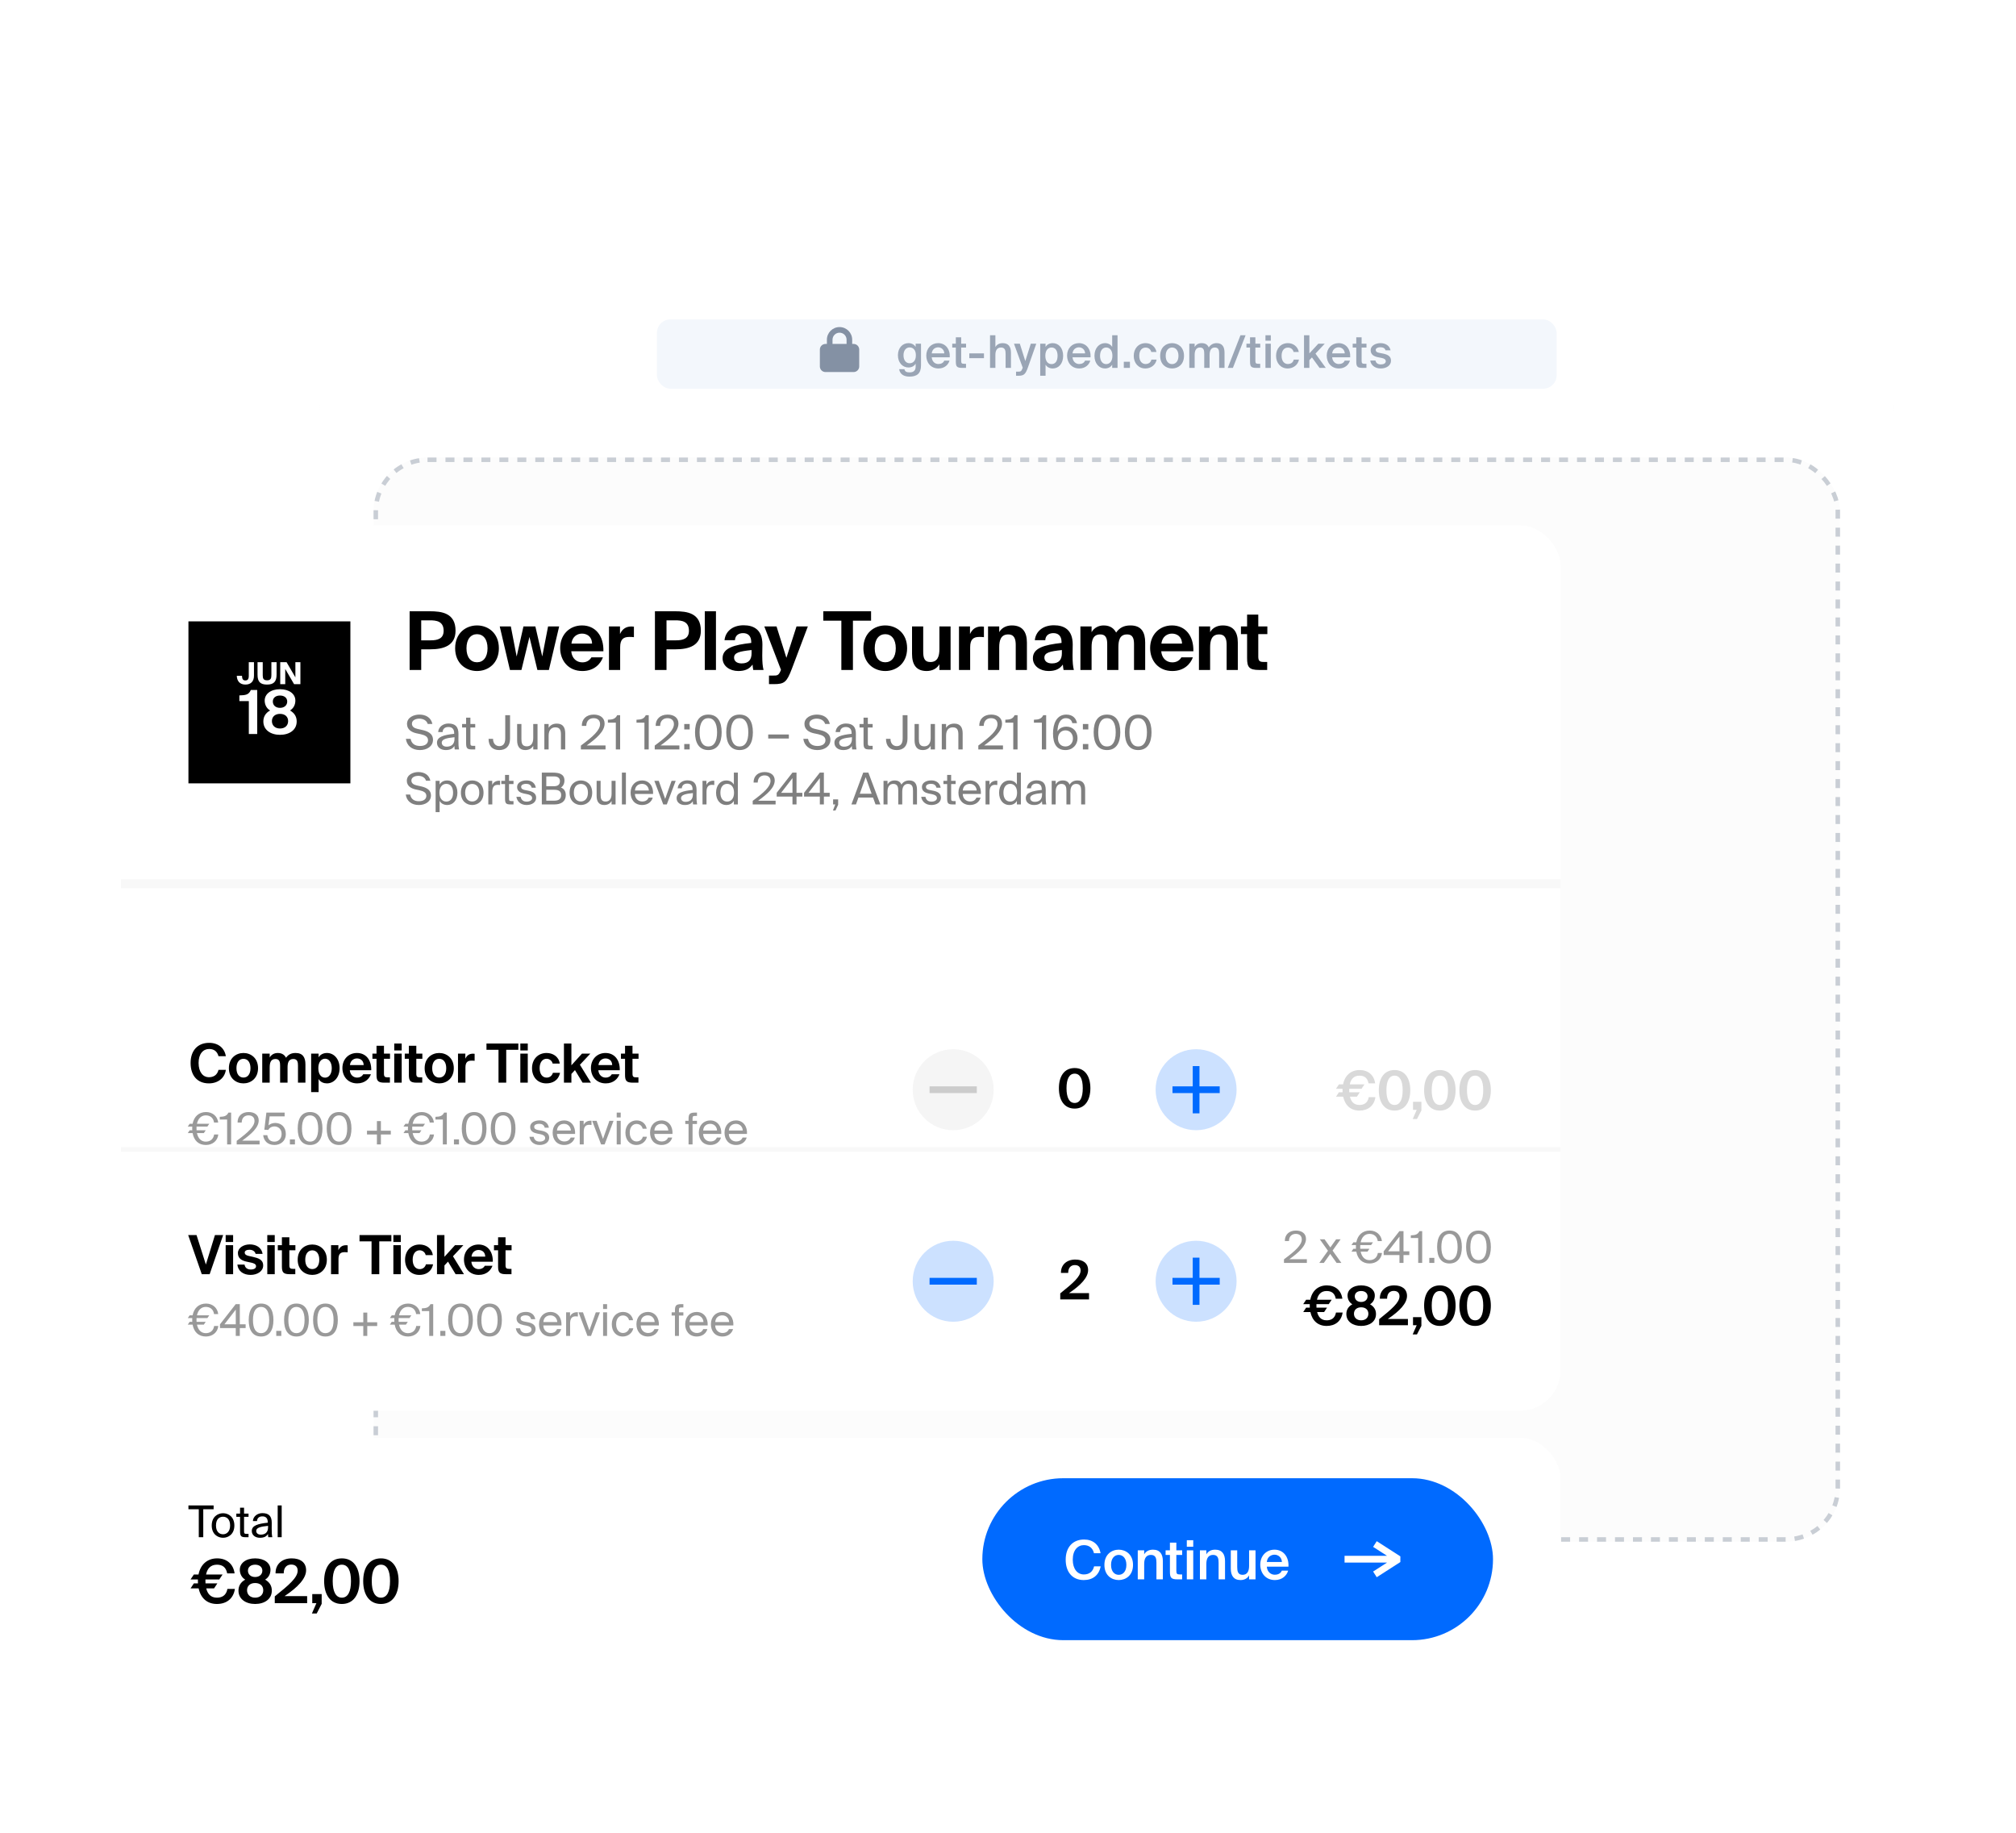 <svg width="550" height="500" viewBox="0 0 550 500" fill="none" xmlns="http://www.w3.org/2000/svg">
<g filter="url(#filter0_dd_3657_14932)">
<g clip-path="url(#clip0_3657_14932)">
<rect x="87.179" y="60.999" width="429.546" height="354.682" rx="14.727" fill="white"/>
<g filter="url(#filter1_d_3657_14932)">
<mask id="path-2-inside-1_3657_14932" fill="white">
<path d="M87.179 60.999H516.724V90.454H87.179V60.999Z"/>
</mask>
<path d="M87.179 60.999H516.724V90.454H87.179V60.999Z" fill="white"/>
<path d="M516.724 89.595H87.179V91.313H516.724V89.595Z" fill="#EDEDED" mask="url(#path-2-inside-1_3657_14932)"/>
<rect x="179.225" y="66.272" width="245.455" height="18.909" rx="3.682" fill="#F3F7FC"/>
<g opacity="0.5" clip-path="url(#clip1_3657_14932)">
<path d="M225.59 72.966V71.815C225.59 69.909 227.137 68.363 229.042 68.363C230.948 68.363 232.494 69.909 232.494 71.815V72.966H232.877C233.724 72.966 234.411 73.653 234.411 74.5V79.102C234.411 79.948 233.724 80.636 232.877 80.636H225.207C224.36 80.636 223.673 79.948 223.673 79.102V74.5C223.673 73.653 224.36 72.966 225.207 72.966H225.59ZM227.125 72.966H230.96V71.815C230.96 70.756 230.102 69.897 229.042 69.897C227.983 69.897 227.125 70.756 227.125 71.815V72.966Z" fill="#152B4B"/>
</g>
<path opacity="0.4" d="M249.805 73.78V72.897H251.265V78.837C251.265 79.904 250.995 80.677 250.467 81.168C249.94 81.659 249.154 81.88 248.123 81.88C246.675 81.88 245.534 81.303 245.301 79.855H246.749C246.884 80.481 247.276 80.727 248.16 80.727C248.811 80.727 249.228 80.542 249.473 80.248C249.719 79.966 249.805 79.561 249.805 79.131V78.358C249.412 79.008 248.725 79.389 247.841 79.389C246.27 79.389 244.969 78.125 244.969 76.063C244.969 74.001 246.27 72.749 247.841 72.749C248.725 72.749 249.412 73.13 249.805 73.78ZM249.866 76.063C249.866 74.59 249.105 73.915 248.16 73.915C247.178 73.915 246.491 74.737 246.491 76.063C246.491 77.425 247.178 78.235 248.16 78.235C249.105 78.235 249.866 77.548 249.866 76.063ZM259.112 76.615H254.191C254.289 77.842 255.148 78.444 255.982 78.444C256.756 78.444 257.345 78.149 257.602 77.523H259.038C258.744 78.579 257.737 79.659 256.044 79.659C253.921 79.659 252.706 78.051 252.706 76.149C252.706 74.161 254.068 72.749 255.946 72.749C257.971 72.749 259.247 74.406 259.112 76.615ZM255.946 73.891C255.258 73.891 254.326 74.308 254.191 75.547H257.627C257.59 74.516 256.805 73.891 255.946 73.891ZM260.769 72.897V71.154H262.229V72.897H263.555V73.952H262.229V77.548C262.229 78.223 262.389 78.382 263.015 78.382H263.542V79.499H262.462C261.051 79.499 260.769 79.119 260.769 77.769V73.952H259.787V72.897H260.769ZM268.444 76.848H264.443V75.535H268.444V76.848ZM271.56 70.602V73.817C271.941 73.13 272.628 72.749 273.561 72.749C275.156 72.749 275.806 73.78 275.806 75.351V79.499H274.346V75.707C274.346 74.811 274.223 73.94 273.094 73.94C271.965 73.94 271.56 74.799 271.56 75.989V79.499H270.1V70.602H271.56ZM277.857 81.647H277.195V80.53H277.747C278.385 80.53 278.655 80.481 278.95 79.622L279.023 79.462L276.63 72.897H278.225L279.723 77.634L281.22 72.897H282.717L280.398 79.487C279.772 81.193 279.342 81.647 277.857 81.647ZM285.185 76.198C285.185 77.72 285.934 78.468 286.891 78.468C287.922 78.468 288.523 77.609 288.523 76.198C288.523 74.811 287.922 73.94 286.891 73.94C285.934 73.94 285.185 74.676 285.185 76.198ZM283.786 72.897H285.247V73.78C285.639 73.13 286.327 72.749 287.21 72.749C288.83 72.749 290.045 74.087 290.045 76.198C290.045 78.321 288.83 79.659 287.21 79.659C286.327 79.659 285.639 79.278 285.247 78.628V81.647H283.786V72.897ZM297.523 76.615H292.601C292.7 77.842 293.559 78.444 294.393 78.444C295.166 78.444 295.755 78.149 296.013 77.523H297.449C297.155 78.579 296.148 79.659 294.455 79.659C292.331 79.659 291.116 78.051 291.116 76.149C291.116 74.161 292.479 72.749 294.356 72.749C296.381 72.749 297.658 74.406 297.523 76.615ZM294.356 73.891C293.669 73.891 292.736 74.308 292.601 75.547H296.038C296.001 74.516 295.215 73.891 294.356 73.891ZM303.424 73.78V70.602H304.884V79.499H303.424V78.628C303.031 79.278 302.344 79.659 301.46 79.659C299.889 79.659 298.589 78.321 298.589 76.198C298.589 74.087 299.889 72.749 301.46 72.749C302.344 72.749 303.031 73.13 303.424 73.78ZM303.485 76.198C303.485 74.676 302.724 73.94 301.779 73.94C300.798 73.94 300.11 74.823 300.11 76.198C300.11 77.609 300.798 78.468 301.779 78.468C302.724 78.468 303.485 77.72 303.485 76.198ZM308.264 79.499H306.595V77.83H308.264V79.499ZM312.543 72.749C313.991 72.749 315.243 73.694 315.5 75.155H314.077C313.942 74.455 313.34 73.964 312.543 73.964C311.622 73.964 310.812 74.639 310.812 76.198C310.812 77.769 311.647 78.444 312.506 78.444C313.23 78.444 313.93 78.125 314.126 77.241H315.55C315.255 78.787 313.893 79.659 312.481 79.659C310.567 79.659 309.303 78.174 309.303 76.21C309.303 74.246 310.567 72.749 312.543 72.749ZM318.021 76.21C318.021 77.732 318.831 78.468 319.764 78.468C320.697 78.468 321.507 77.732 321.507 76.21C321.507 74.688 320.697 73.94 319.764 73.94C318.831 73.94 318.021 74.688 318.021 76.21ZM319.764 72.749C321.372 72.749 323.016 73.829 323.016 76.21C323.016 78.603 321.372 79.659 319.764 79.659C318.156 79.659 316.512 78.603 316.512 76.21C316.512 73.829 318.156 72.749 319.764 72.749ZM325.923 75.989V79.499H324.462V72.897H325.923V73.817C326.303 73.13 326.953 72.749 327.837 72.749C328.868 72.749 329.457 73.179 329.764 73.915C330.341 73.081 331.089 72.749 331.912 72.749C333.483 72.749 334.072 73.78 334.072 75.351V79.499H332.611V75.707C332.611 74.811 332.525 73.94 331.445 73.94C330.365 73.94 329.997 74.799 329.997 75.989V79.499H328.537V75.707C328.537 74.811 328.451 73.94 327.371 73.94C326.291 73.94 325.923 74.799 325.923 75.989ZM336.357 79.499H334.958L338.419 70.602H339.818L336.357 79.499ZM341.03 72.897V71.154H342.49V72.897H343.816V73.952H342.49V77.548C342.49 78.223 342.65 78.382 343.276 78.382H343.804V79.499H342.724C341.312 79.499 341.03 79.119 341.03 77.769V73.952H340.048V72.897H341.03ZM345.238 70.602H346.698V72.074H345.238V70.602ZM345.238 72.897H346.698V79.499H345.238V72.897ZM351.373 72.749C352.821 72.749 354.073 73.694 354.331 75.155H352.907C352.772 74.455 352.171 73.964 351.373 73.964C350.453 73.964 349.643 74.639 349.643 76.198C349.643 77.769 350.477 78.444 351.336 78.444C352.06 78.444 352.76 78.125 352.956 77.241H354.38C354.085 78.787 352.723 79.659 351.312 79.659C349.397 79.659 348.133 78.174 348.133 76.21C348.133 74.246 349.397 72.749 351.373 72.749ZM355.76 70.602H357.22V75.547L359.663 72.897H361.418L358.889 75.609L361.7 79.499H359.994L357.92 76.64L357.22 77.388V79.499H355.76V70.602ZM368.358 76.615H363.437C363.535 77.842 364.394 78.444 365.228 78.444C366.002 78.444 366.591 78.149 366.848 77.523H368.284C367.99 78.579 366.983 79.659 365.29 79.659C363.167 79.659 361.952 78.051 361.952 76.149C361.952 74.161 363.314 72.749 365.192 72.749C367.217 72.749 368.493 74.406 368.358 76.615ZM365.192 73.891C364.504 73.891 363.572 74.308 363.437 75.547H366.873C366.836 74.516 366.051 73.891 365.192 73.891ZM370.015 72.897V71.154H371.475V72.897H372.801V73.952H371.475V77.548C371.475 78.223 371.635 78.382 372.261 78.382H372.788V79.499H371.708C370.297 79.499 370.015 79.119 370.015 77.769V73.952H369.033V72.897H370.015ZM379.365 74.701H377.99C377.83 74.099 377.278 73.866 376.542 73.866C375.904 73.866 375.315 74.148 375.315 74.59C375.315 75.032 375.621 75.265 376.198 75.376L377.131 75.56C378.469 75.817 379.487 76.235 379.487 77.523C379.487 78.898 378.186 79.659 376.689 79.659C375.069 79.659 373.989 78.726 373.83 77.487H375.253C375.388 78.174 375.867 78.554 376.738 78.554C377.511 78.554 378.064 78.235 378.064 77.695C378.064 77.155 377.573 76.922 376.922 76.787L375.928 76.591C374.811 76.357 373.94 75.879 373.94 74.664C373.94 73.498 375.204 72.749 376.628 72.749C377.916 72.749 379.095 73.375 379.365 74.701Z" fill="#152B4B"/>
</g>
<rect width="429.546" height="325.227" transform="translate(87.179 90.454)" fill="white"/>
<rect x="101.906" y="105.181" width="400.091" height="295.773" rx="14.727" fill="#FCFCFC"/>
<rect x="102.52" y="105.795" width="398.864" height="294.546" rx="14.114" stroke="#97A0AE" stroke-opacity="0.5" stroke-width="1.227" stroke-dasharray="2.45 2.45"/>
</g>
</g>
<g filter="url(#filter2_dd_3657_14932)">
<g clip-path="url(#clip2_3657_14932)">
<rect x="33" y="123.729" width="392.727" height="241.5" rx="11.046" fill="white"/>
<g clip-path="url(#clip3_3657_14932)">
<rect width="392.728" height="96.5" transform="translate(33 123.729)" fill="white"/>
<rect width="44.182" height="44.182" transform="translate(51.409 149.888)" fill="black"/>
<path d="M70.172 180.615H67.885V171.635H65.301V170.078C67.024 170.028 67.869 169.912 68.432 168.603H70.172V180.615ZM76.387 168.388C78.939 168.388 80.579 169.697 80.579 171.47C80.579 172.547 80.165 173.541 79.121 174.187C80.463 174.965 80.943 176.009 80.943 177.186C80.943 179.522 78.939 180.831 76.387 180.831C73.869 180.831 71.847 179.522 71.847 177.186C71.847 176.009 72.344 174.932 73.686 174.187C72.692 173.607 72.212 172.547 72.212 171.486C72.212 169.697 73.869 168.388 76.387 168.388ZM76.387 175.115C75.045 175.115 74.183 175.893 74.183 177.086C74.183 178.279 75.045 179.108 76.387 179.108C77.762 179.108 78.607 178.279 78.607 177.086C78.607 175.893 77.762 175.115 76.387 175.115ZM78.359 171.751C78.359 170.757 77.58 170.111 76.387 170.111C75.194 170.111 74.432 170.757 74.432 171.751C74.432 172.745 75.194 173.474 76.387 173.474C77.58 173.474 78.359 172.745 78.359 171.751Z" fill="white"/>
<path d="M67.871 164.718V161.007H69.288V164.718C69.288 166.21 68.476 167.121 66.944 167.121C65.386 167.121 64.641 166.119 64.599 164.718H66.016C66.04 165.679 66.339 165.994 66.944 165.994C67.54 165.994 67.871 165.679 67.871 164.718ZM70.262 161.007H71.679V164.594C71.679 165.472 71.886 165.961 72.872 165.961C73.866 165.961 74.04 165.398 74.04 164.511V161.007H75.456V164.395C75.456 166.243 74.744 167.121 72.872 167.121C71.074 167.121 70.262 166.425 70.262 164.445V161.007ZM81.954 167.013H80.231L77.82 162.871V167.013H76.453V161.007H78.177L80.587 165.149V161.007H81.954V167.013Z" fill="white"/>
<path d="M111.754 147.122H117.233C120.502 147.122 124.28 147.586 124.28 152.424C124.28 156.511 121.032 157.505 117.321 157.505H114.913V163.138H111.754V147.122ZM117.299 149.596H114.913V155.053H117.52C119.464 155.053 121.032 154.567 121.032 152.446C121.032 149.817 119 149.596 117.299 149.596ZM130.136 153.374C128.457 153.374 127.264 154.722 127.264 157.218C127.264 159.714 128.457 161.04 130.136 161.04C131.815 161.04 133.008 159.714 133.008 157.218C133.008 154.722 131.815 153.374 130.136 153.374ZM130.136 163.425C127.132 163.425 124.171 161.371 124.171 157.218C124.171 153.043 127.132 150.988 130.136 150.988C133.14 150.988 136.101 153.043 136.101 157.218C136.101 161.371 133.14 163.425 130.136 163.425ZM140.953 159.471L142.809 151.253H146.056L147.934 159.449L149.525 151.253H152.551L149.746 163.138H146.609L144.444 154.125L142.257 163.138H139.12L136.336 151.253H139.363L140.953 159.471ZM164.619 158.035H155.848C156.025 160.068 157.395 161.062 158.853 161.062C159.803 161.062 160.731 160.73 161.349 159.692H164.486C163.845 161.459 162.122 163.425 158.875 163.425C155.053 163.425 152.822 160.576 152.822 157.152C152.822 153.617 155.274 150.988 158.787 150.988C162.454 150.988 164.729 153.838 164.619 158.035ZM158.764 153.219C157.616 153.219 156.136 153.926 155.893 155.937H161.526C161.46 153.926 160.046 153.219 158.764 153.219ZM172.944 151.32V154.191C172.503 154.125 172.127 154.125 171.685 154.125C170.183 154.125 169.189 154.677 169.189 156.909V163.138H166.14V151.253H169.145V153.33C169.83 151.85 170.89 151.275 172.282 151.275C172.48 151.275 172.746 151.297 172.944 151.32ZM178.677 147.122H184.155C187.425 147.122 191.202 147.586 191.202 152.424C191.202 156.511 187.955 157.505 184.244 157.505H181.836V163.138H178.677V147.122ZM184.222 149.596H181.836V155.053H184.443C186.387 155.053 187.955 154.567 187.955 152.446C187.955 149.817 185.923 149.596 184.222 149.596ZM195.326 147.122V163.138H192.278V147.122H195.326ZM205.04 158.587V157.704C201.616 158.057 200.268 158.455 200.268 159.78C200.268 160.642 200.931 161.349 202.323 161.349C204.245 161.349 205.04 160.333 205.04 158.587ZM205.305 161.658C204.443 162.895 203.206 163.425 201.417 163.425C199.142 163.425 197.131 162.1 197.131 159.935C197.131 157.129 200.268 156.29 204.952 155.76V155.561C204.952 153.727 203.957 153.087 202.72 153.087C201.55 153.087 200.578 153.683 200.511 155.009H197.662C197.905 152.667 199.804 150.944 202.875 150.944C205.681 150.944 208 152.181 208 156.18C208 156.533 207.956 158.146 207.956 159.206C207.956 161.084 208.066 162.144 208.309 163.138H205.504C205.415 162.763 205.371 162.255 205.305 161.658ZM211.075 167.004H209.794V164.662H210.943C211.959 164.662 212.401 164.685 212.931 163.425L213.063 163.094L208.513 151.253H211.848L214.543 159.825L217.305 151.253H220.397L216.046 162.785C214.632 166.474 214.035 167.004 211.075 167.004ZM229.536 163.138V149.685H224.61V147.122H237.643V149.685H232.695V163.138H229.536ZM241.512 153.374C239.833 153.374 238.64 154.722 238.64 157.218C238.64 159.714 239.833 161.04 241.512 161.04C243.191 161.04 244.384 159.714 244.384 157.218C244.384 154.722 243.191 153.374 241.512 153.374ZM241.512 163.425C238.508 163.425 235.548 161.371 235.548 157.218C235.548 153.043 238.508 150.988 241.512 150.988C244.517 150.988 247.477 153.043 247.477 157.218C247.477 161.371 244.517 163.425 241.512 163.425ZM256.287 163.138V161.57C255.602 162.785 254.298 163.425 252.818 163.425C249.969 163.425 248.82 161.68 248.82 158.764V151.253H251.868V158.101C251.868 159.692 252.111 160.973 253.812 160.973C255.845 160.973 256.287 159.316 256.287 157.439V151.253H259.335V163.138H256.287ZM268.432 151.32V154.191C267.99 154.125 267.614 154.125 267.172 154.125C265.67 154.125 264.676 154.677 264.676 156.909V163.138H261.628V151.253H264.632V153.33C265.317 151.85 266.377 151.275 267.769 151.275C267.968 151.275 268.233 151.297 268.432 151.32ZM272.605 151.253V152.822C273.289 151.607 274.571 150.988 276.051 150.988C278.901 150.988 280.16 152.711 280.16 155.649V163.138H277.111V156.312C277.111 154.788 276.78 153.44 275.057 153.44C273.046 153.44 272.605 155.075 272.605 156.953V163.138H269.556V151.253H272.605ZM289.696 158.587V157.704C286.272 158.057 284.925 158.455 284.925 159.78C284.925 160.642 285.588 161.349 286.979 161.349C288.901 161.349 289.696 160.333 289.696 158.587ZM289.962 161.658C289.1 162.895 287.863 163.425 286.074 163.425C283.798 163.425 281.788 162.1 281.788 159.935C281.788 157.129 284.925 156.29 289.608 155.76V155.561C289.608 153.727 288.614 153.087 287.377 153.087C286.206 153.087 285.234 153.683 285.168 155.009H282.318C282.561 152.667 284.461 150.944 287.532 150.944C290.337 150.944 292.657 152.181 292.657 156.18C292.657 156.533 292.612 158.146 292.612 159.206C292.612 161.084 292.723 162.144 292.966 163.138H290.16C290.072 162.763 290.028 162.255 289.962 161.658ZM309.379 163.138V156.224C309.379 154.92 309.268 153.44 307.479 153.44C305.446 153.44 305.115 155.141 305.115 156.953V163.138H302.067V156.224C302.067 154.92 301.956 153.44 300.167 153.44C298.134 153.44 297.803 155.141 297.803 156.953V163.138H294.754V151.253H297.803V152.822C298.488 151.651 299.681 150.988 301.117 150.988C303.127 150.988 304.033 152.071 304.497 152.932C305.446 151.607 306.617 150.988 308.407 150.988C311.389 150.988 312.427 152.844 312.427 155.649V163.138H309.379ZM325.572 158.035H316.802C316.978 160.068 318.348 161.062 319.806 161.062C320.756 161.062 321.684 160.73 322.302 159.692H325.439C324.798 161.459 323.075 163.425 319.828 163.425C316.006 163.425 313.775 160.576 313.775 157.152C313.775 153.617 316.227 150.988 319.74 150.988C323.407 150.988 325.682 153.838 325.572 158.035ZM319.718 153.219C318.569 153.219 317.089 153.926 316.846 155.937H322.479C322.413 153.926 320.999 153.219 319.718 153.219ZM330.142 151.253V152.822C330.827 151.607 332.108 150.988 333.588 150.988C336.438 150.988 337.697 152.711 337.697 155.649V163.138H334.649V156.312C334.649 154.788 334.317 153.44 332.594 153.44C330.584 153.44 330.142 155.075 330.142 156.953V163.138H327.093V151.253H330.142ZM340.231 151.253V148.028H343.28V151.253H345.754V153.352H343.28V159.493C343.28 160.708 343.699 160.951 344.782 160.951H345.71V163.138H343.478C340.739 163.138 340.231 162.299 340.231 159.935V153.352H338.552V151.253H340.231Z" fill="black"/>
<path opacity="0.5" d="M111.04 177.861C111.04 176.07 112.909 175.31 114.416 175.31C116.104 175.31 117.586 176.07 117.96 177.861H116.684C116.375 176.792 115.292 176.418 114.365 176.418C113.643 176.418 112.38 176.74 112.38 177.784C112.38 178.609 113.024 179.021 113.901 179.214L114.983 179.459C116.414 179.769 118.128 180.31 118.128 182.191C118.128 184.008 116.426 184.988 114.571 184.988C112.367 184.988 110.976 183.776 110.731 181.921H112.019C112.264 183.209 113.153 183.879 114.597 183.879C115.988 183.879 116.774 183.235 116.774 182.307C116.774 181.315 115.924 180.928 114.764 180.658L113.604 180.413C112.316 180.129 111.04 179.408 111.04 177.861ZM123.996 181.921V181.482C121.87 181.689 120.517 182.011 120.517 182.964C120.517 183.622 121.019 184.06 121.857 184.06C122.952 184.06 123.996 183.557 123.996 181.921ZM121.599 184.988C120.297 184.988 119.215 184.266 119.215 182.99C119.215 181.354 121.071 180.864 123.906 180.555V180.387C123.906 179.111 123.21 178.699 122.333 178.699C121.354 178.699 120.8 179.214 120.748 180.078H119.537C119.64 178.583 120.98 177.745 122.321 177.745C124.241 177.745 125.091 178.647 125.078 180.606L125.065 182.204C125.053 183.377 125.104 184.163 125.246 184.82H124.06C124.022 184.562 123.983 184.279 123.97 183.866C123.545 184.588 122.836 184.988 121.599 184.988ZM127.161 177.887V176.148H128.333V177.887H129.648V178.828H128.333V182.939C128.333 183.66 128.385 183.841 129.055 183.841H129.648V184.82H128.797C127.47 184.82 127.161 184.524 127.161 183.08V178.828H126.065V177.887H127.161ZM137.837 181.843V175.477H139.151V181.856C139.151 183.905 138.056 184.988 136.213 184.988C134.396 184.988 133.288 183.957 133.288 181.934H134.512C134.512 183.222 135.286 183.918 136.213 183.918C136.974 183.918 137.837 183.544 137.837 181.843ZM145.476 184.82V183.828C145.076 184.485 144.445 184.988 143.298 184.988C141.7 184.988 141.081 183.905 141.081 182.32V177.887H142.254V181.972C142.254 183.042 142.421 183.97 143.71 183.97C144.831 183.97 145.476 183.196 145.476 181.702V177.887H146.648V184.82H145.476ZM149.681 177.887V178.931C150.081 178.274 150.751 177.771 151.923 177.771C153.599 177.771 154.204 178.854 154.204 180.439V184.82H153.032V180.787C153.032 179.717 152.851 178.789 151.511 178.789C150.377 178.789 149.681 179.562 149.681 181.057V184.82H148.508V177.887H149.681ZM161.98 175.31C163.707 175.31 164.944 176.173 164.944 177.758C164.944 179.923 162.689 181.83 160.073 183.725H165.202V184.82H158.475V183.763C161.774 181.328 163.707 179.575 163.707 177.913C163.707 176.934 163.076 176.289 161.954 176.289C160.949 176.289 159.983 176.843 159.944 178.39H158.733C158.694 176.534 159.983 175.31 161.98 175.31ZM169.182 184.82H168.009V177.513H165.844V176.715C167.171 176.676 167.88 176.483 168.383 175.477H169.182V184.82ZM176.984 184.82H175.811V177.513H173.646V176.715C174.974 176.676 175.682 176.483 176.185 175.477H176.984V184.82ZM182.128 175.31C183.855 175.31 185.092 176.173 185.092 177.758C185.092 179.923 182.837 181.83 180.221 183.725H185.349V184.82H178.623V183.763C181.922 181.328 183.855 179.575 183.855 177.913C183.855 176.934 183.223 176.289 182.102 176.289C181.097 176.289 180.13 176.843 180.092 178.39H178.88C178.842 176.534 180.13 175.31 182.128 175.31ZM188.157 179.369H186.675V177.887H188.157V179.369ZM188.157 184.82H186.675V183.338H188.157V184.82ZM195.632 180.142C195.632 177.552 194.704 176.289 193.248 176.289C191.766 176.289 190.864 177.552 190.864 180.142C190.864 182.758 191.766 184.008 193.248 184.008C194.73 184.008 195.632 182.758 195.632 180.142ZM196.882 180.142C196.882 183.093 195.735 184.988 193.248 184.988C190.761 184.988 189.614 183.093 189.614 180.142C189.614 177.191 190.761 175.31 193.248 175.31C195.735 175.31 196.882 177.191 196.882 180.142ZM204.152 180.142C204.152 177.552 203.224 176.289 201.768 176.289C200.286 176.289 199.384 177.552 199.384 180.142C199.384 182.758 200.286 184.008 201.768 184.008C203.25 184.008 204.152 182.758 204.152 180.142ZM205.402 180.142C205.402 183.093 204.255 184.988 201.768 184.988C199.281 184.988 198.134 183.093 198.134 180.142C198.134 177.191 199.281 175.31 201.768 175.31C204.255 175.31 205.402 177.191 205.402 180.142ZM215.214 181.843H209.583V180.735H215.214V181.843ZM219.467 177.861C219.467 176.07 221.335 175.31 222.843 175.31C224.531 175.31 226.013 176.07 226.387 177.861H225.111C224.802 176.792 223.719 176.418 222.791 176.418C222.07 176.418 220.807 176.74 220.807 177.784C220.807 178.609 221.451 179.021 222.328 179.214L223.41 179.459C224.84 179.769 226.554 180.31 226.554 182.191C226.554 184.008 224.853 184.988 222.998 184.988C220.794 184.988 219.402 183.776 219.157 181.921H220.446C220.691 183.209 221.58 183.879 223.023 183.879C224.415 183.879 225.201 183.235 225.201 182.307C225.201 181.315 224.351 180.928 223.191 180.658L222.031 180.413C220.742 180.129 219.467 179.408 219.467 177.861ZM232.423 181.921V181.482C230.296 181.689 228.943 182.011 228.943 182.964C228.943 183.622 229.446 184.06 230.283 184.06C231.379 184.06 232.423 183.557 232.423 181.921ZM230.026 184.988C228.724 184.988 227.642 184.266 227.642 182.99C227.642 181.354 229.497 180.864 232.332 180.555V180.387C232.332 179.111 231.636 178.699 230.76 178.699C229.781 178.699 229.227 179.214 229.175 180.078H227.964C228.067 178.583 229.407 177.745 230.747 177.745C232.667 177.745 233.518 178.647 233.505 180.606L233.492 182.204C233.479 183.377 233.531 184.163 233.673 184.82H232.487C232.448 184.562 232.41 184.279 232.397 183.866C231.972 184.588 231.263 184.988 230.026 184.988ZM235.587 177.887V176.148H236.76V177.887H238.074V178.828H236.76V182.939C236.76 183.66 236.812 183.841 237.482 183.841H238.074V184.82H237.224C235.897 184.82 235.587 184.524 235.587 183.08V178.828H234.492V177.887H235.587ZM246.264 181.843V175.477H247.578V181.856C247.578 183.905 246.483 184.988 244.64 184.988C242.823 184.988 241.715 183.957 241.715 181.934H242.939C242.939 183.222 243.712 183.918 244.64 183.918C245.4 183.918 246.264 183.544 246.264 181.843ZM253.902 184.82V183.828C253.503 184.485 252.871 184.988 251.724 184.988C250.127 184.988 249.508 183.905 249.508 182.32V177.887H250.681V181.972C250.681 183.042 250.848 183.97 252.137 183.97C253.258 183.97 253.902 183.196 253.902 181.702V177.887H255.075V184.82H253.902ZM258.108 177.887V178.931C258.507 178.274 259.177 177.771 260.35 177.771C262.025 177.771 262.631 178.854 262.631 180.439V184.82H261.458V180.787C261.458 179.717 261.278 178.789 259.938 178.789C258.804 178.789 258.108 179.562 258.108 181.057V184.82H256.935V177.887H258.108ZM270.407 175.31C272.134 175.31 273.371 176.173 273.371 177.758C273.371 179.923 271.116 181.83 268.5 183.725H273.629V184.82H266.902V183.763C270.201 181.328 272.134 179.575 272.134 177.913C272.134 176.934 271.502 176.289 270.381 176.289C269.376 176.289 268.41 176.843 268.371 178.39H267.16C267.121 176.534 268.41 175.31 270.407 175.31ZM277.608 184.82H276.436V177.513H274.271V176.715C275.598 176.676 276.307 176.483 276.809 175.477H277.608V184.82ZM285.411 184.82H284.238V177.513H282.073V176.715C283.4 176.676 284.109 176.483 284.612 175.477H285.411V184.82ZM288.634 181.83C288.634 183.119 289.433 184.008 290.67 184.008C291.856 184.008 292.719 183.106 292.719 181.83C292.719 180.555 291.882 179.614 290.683 179.614C289.459 179.614 288.634 180.555 288.634 181.83ZM290.786 176.289C289.33 176.289 288.557 177.733 288.493 179.897C288.918 179.163 289.717 178.596 290.954 178.596C292.694 178.596 293.969 179.897 293.969 181.766C293.969 183.506 292.681 184.988 290.683 184.988C288.351 184.988 287.281 183.364 287.281 180.477C287.281 177.849 288.209 175.31 290.928 175.31C292.758 175.31 293.609 176.457 293.815 177.642H292.539C292.384 176.805 291.753 176.289 290.786 176.289ZM296.911 179.369H295.429V177.887H296.911V179.369ZM296.911 184.82H295.429V183.338H296.911V184.82ZM304.386 180.142C304.386 177.552 303.458 176.289 302.002 176.289C300.52 176.289 299.618 177.552 299.618 180.142C299.618 182.758 300.52 184.008 302.002 184.008C303.484 184.008 304.386 182.758 304.386 180.142ZM305.636 180.142C305.636 183.093 304.489 184.988 302.002 184.988C299.515 184.988 298.368 183.093 298.368 180.142C298.368 177.191 299.515 175.31 302.002 175.31C304.489 175.31 305.636 177.191 305.636 180.142ZM312.906 180.142C312.906 177.552 311.978 176.289 310.522 176.289C309.04 176.289 308.138 177.552 308.138 180.142C308.138 182.758 309.04 184.008 310.522 184.008C312.004 184.008 312.906 182.758 312.906 180.142ZM314.156 180.142C314.156 183.093 313.009 184.988 310.522 184.988C308.035 184.988 306.888 183.093 306.888 180.142C306.888 177.191 308.035 175.31 310.522 175.31C313.009 175.31 314.156 177.191 314.156 180.142Z" fill="black"/>
<path opacity="0.5" d="M110.988 193.358C110.988 191.695 112.724 190.989 114.124 190.989C115.691 190.989 117.067 191.695 117.414 193.358H116.23C115.942 192.365 114.937 192.018 114.076 192.018C113.406 192.018 112.233 192.317 112.233 193.287C112.233 194.052 112.831 194.435 113.645 194.615L114.65 194.842C115.978 195.129 117.57 195.632 117.57 197.379C117.57 199.066 115.99 199.976 114.267 199.976C112.221 199.976 110.929 198.851 110.701 197.128H111.898C112.125 198.324 112.951 198.947 114.291 198.947C115.583 198.947 116.313 198.348 116.313 197.487C116.313 196.565 115.524 196.206 114.447 195.955L113.37 195.728C112.173 195.464 110.988 194.794 110.988 193.358ZM118.846 193.382H119.934V194.4C120.329 193.717 120.999 193.275 122.04 193.275C123.524 193.275 124.793 194.519 124.793 196.625C124.793 198.767 123.524 199.976 122.04 199.976C120.999 199.976 120.329 199.533 119.934 198.851V201.914H118.846V193.382ZM119.887 196.625C119.887 198.324 120.796 199.042 121.765 199.042C122.878 199.042 123.608 198.169 123.608 196.625C123.608 195.082 122.878 194.208 121.765 194.208C120.796 194.208 119.887 194.926 119.887 196.625ZM126.903 196.625C126.903 198.348 127.836 199.018 128.829 199.018C129.822 199.018 130.756 198.276 130.756 196.625C130.756 194.902 129.822 194.232 128.829 194.232C127.836 194.232 126.903 194.866 126.903 196.625ZM128.829 193.275C130.325 193.275 131.916 194.292 131.916 196.625C131.916 198.959 130.325 199.976 128.829 199.976C127.333 199.976 125.742 198.959 125.742 196.625C125.742 194.292 127.333 193.275 128.829 193.275ZM136.426 193.358V194.519C136.198 194.483 135.995 194.471 135.815 194.471C134.81 194.471 134.308 195.022 134.308 196.446V199.82H133.219V193.382H134.284V194.507C134.607 193.777 135.253 193.382 136.102 193.347C136.21 193.347 136.294 193.347 136.426 193.358ZM137.783 193.382V191.767H138.872V193.382H140.093V194.256H138.872V198.073C138.872 198.743 138.92 198.911 139.542 198.911H140.093V199.82H139.303C138.07 199.82 137.783 199.545 137.783 198.205V194.256H136.766V193.382H137.783ZM146.186 195.261H145.049C144.869 194.495 144.295 194.196 143.529 194.196C142.895 194.196 142.177 194.423 142.177 195.01C142.177 195.524 142.536 195.752 143.158 195.883L144.068 196.063C145.24 196.278 146.269 196.745 146.269 197.977C146.269 199.258 145.121 199.976 143.649 199.976C141.962 199.976 141.016 198.863 140.885 197.738H142.034C142.213 198.564 142.716 199.054 143.673 199.054C144.499 199.054 145.169 198.707 145.169 198.097C145.169 197.439 144.558 197.188 143.864 197.032L142.907 196.841C142.034 196.649 141.076 196.266 141.076 195.058C141.076 193.921 142.225 193.263 143.649 193.263C145.049 193.263 145.982 194.029 146.186 195.261ZM147.818 199.82V191.145H150.941C152.556 191.145 153.992 191.564 153.992 193.287C153.992 194.112 153.645 194.854 153.035 195.201C153.861 195.548 154.351 196.194 154.351 197.259C154.351 199.102 152.975 199.82 151.24 199.82H147.818ZM149.038 195.823V198.791H151.252C152.496 198.791 153.095 198.264 153.095 197.271C153.095 196.254 152.484 195.823 151.18 195.823H149.038ZM149.038 192.174V194.854H151.132C152.137 194.854 152.76 194.471 152.76 193.454C152.76 192.557 152.102 192.174 151.132 192.174H149.038ZM156.549 196.625C156.549 198.348 157.482 199.018 158.475 199.018C159.468 199.018 160.402 198.276 160.402 196.625C160.402 194.902 159.468 194.232 158.475 194.232C157.482 194.232 156.549 194.866 156.549 196.625ZM158.475 193.275C159.971 193.275 161.562 194.292 161.562 196.625C161.562 198.959 159.971 199.976 158.475 199.976C156.979 199.976 155.388 198.959 155.388 196.625C155.388 194.292 156.979 193.275 158.475 193.275ZM166.849 199.82V198.899C166.478 199.509 165.892 199.976 164.827 199.976C163.343 199.976 162.769 198.97 162.769 197.499V193.382H163.858V197.176C163.858 198.169 164.013 199.03 165.21 199.03C166.251 199.03 166.849 198.312 166.849 196.924V193.382H167.938V199.82H166.849ZM170.755 191.145V199.82H169.666V191.145H170.755ZM178.166 196.96H173.212C173.248 198.348 174.253 199.018 175.198 199.018C176.155 199.018 176.682 198.588 176.957 197.953H178.082C177.795 199.054 176.766 199.976 175.198 199.976C173.164 199.976 172.039 198.516 172.039 196.613C172.039 194.567 173.403 193.275 175.162 193.275C177.137 193.275 178.297 194.914 178.166 196.96ZM175.162 194.208C174.205 194.208 173.319 194.735 173.224 196.027H177.017C176.981 195.117 176.323 194.208 175.162 194.208ZM179.723 193.382L181.47 198.312L183.217 193.382H184.342L181.913 199.82H180.944L178.515 193.382H179.723ZM189.03 197.128V196.721C187.056 196.912 185.799 197.211 185.799 198.097C185.799 198.707 186.266 199.114 187.044 199.114C188.061 199.114 189.03 198.647 189.03 197.128ZM186.804 199.976C185.596 199.976 184.591 199.306 184.591 198.121C184.591 196.601 186.314 196.147 188.946 195.859V195.704C188.946 194.519 188.3 194.136 187.486 194.136C186.577 194.136 186.063 194.615 186.015 195.417H184.89C184.986 194.029 186.23 193.251 187.474 193.251C189.257 193.251 190.047 194.088 190.035 195.907L190.023 197.391C190.011 198.48 190.059 199.21 190.191 199.82H189.09C189.054 199.581 189.018 199.317 189.006 198.935C188.611 199.605 187.953 199.976 186.804 199.976ZM194.865 193.358V194.519C194.637 194.483 194.434 194.471 194.254 194.471C193.249 194.471 192.747 195.022 192.747 196.446V199.82H191.658V193.382H192.723V194.507C193.046 193.777 193.692 193.382 194.541 193.347C194.649 193.347 194.733 193.347 194.865 193.358ZM200.21 194.4V191.145H201.299V199.82H200.21V198.851C199.815 199.533 199.145 199.976 198.104 199.976C196.62 199.976 195.352 198.767 195.352 196.625C195.352 194.519 196.62 193.275 198.104 193.275C199.145 193.275 199.815 193.717 200.21 194.4ZM200.258 196.625C200.258 194.926 199.348 194.208 198.379 194.208C197.266 194.208 196.536 195.082 196.536 196.625C196.536 198.169 197.266 199.042 198.379 199.042C199.348 199.042 200.258 198.324 200.258 196.625ZM208.608 190.989C210.211 190.989 211.36 191.791 211.36 193.263C211.36 195.273 209.266 197.044 206.837 198.803H211.599V199.82H205.353V198.839C208.416 196.577 210.211 194.95 210.211 193.406C210.211 192.497 209.625 191.899 208.584 191.899C207.65 191.899 206.753 192.413 206.717 193.849H205.592C205.556 192.126 206.753 190.989 208.608 190.989ZM216.201 192.641L213.102 196.649H216.201V192.641ZM218.893 196.649V197.678H217.302V199.82H216.201V197.678H211.893V196.649L216.189 191.145H217.302V196.649H218.893ZM223.668 192.641L220.569 196.649H223.668V192.641ZM226.36 196.649V197.678H224.769V199.82H223.668V197.678H219.36V196.649L223.656 191.145H224.769V196.649H226.36ZM227.285 199.82V198.444H228.661V199.916L227.931 201.483H227.237L227.871 199.82H227.285ZM232.28 199.82L235.498 191.145H236.91L240.177 199.82H238.861L238.179 197.941H234.194L233.524 199.82H232.28ZM236.168 192.377L234.565 196.9H237.796L236.168 192.377ZM242.129 196.326V199.82H241.04V193.382H242.129V194.352C242.5 193.741 243.099 193.275 244.068 193.275C245.061 193.275 245.635 193.694 245.923 194.411C246.437 193.61 247.179 193.275 248.088 193.275C249.584 193.275 250.17 194.28 250.17 195.752V199.82H249.082V196.075C249.082 195.082 248.89 194.22 247.706 194.22C246.76 194.22 246.15 194.938 246.15 196.326V199.82H245.061V196.075C245.061 195.082 244.87 194.22 243.685 194.22C242.74 194.22 242.129 194.938 242.129 196.326ZM256.625 195.261H255.488C255.309 194.495 254.734 194.196 253.969 194.196C253.334 194.196 252.616 194.423 252.616 195.01C252.616 195.524 252.975 195.752 253.598 195.883L254.507 196.063C255.68 196.278 256.709 196.745 256.709 197.977C256.709 199.258 255.56 199.976 254.088 199.976C252.401 199.976 251.456 198.863 251.324 197.738H252.473C252.652 198.564 253.155 199.054 254.112 199.054C254.938 199.054 255.608 198.707 255.608 198.097C255.608 197.439 254.998 197.188 254.304 197.032L253.346 196.841C252.473 196.649 251.516 196.266 251.516 195.058C251.516 193.921 252.664 193.263 254.088 193.263C255.488 193.263 256.422 194.029 256.625 195.261ZM258.401 193.382V191.767H259.49V193.382H260.71V194.256H259.49V198.073C259.49 198.743 259.537 198.911 260.16 198.911H260.71V199.82H259.92C258.688 199.82 258.401 199.545 258.401 198.205V194.256H257.384V193.382H258.401ZM267.606 196.96H262.652C262.688 198.348 263.693 199.018 264.639 199.018C265.596 199.018 266.122 198.588 266.398 197.953H267.522C267.235 199.054 266.206 199.976 264.639 199.976C262.604 199.976 261.48 198.516 261.48 196.613C261.48 194.567 262.844 193.275 264.603 193.275C266.577 193.275 267.738 194.914 267.606 196.96ZM264.603 194.208C263.646 194.208 262.76 194.735 262.664 196.027H266.457C266.422 195.117 265.763 194.208 264.603 194.208ZM272.082 193.358V194.519C271.855 194.483 271.651 194.471 271.472 194.471C270.467 194.471 269.964 195.022 269.964 196.446V199.82H268.875V193.382H269.94V194.507C270.263 193.777 270.909 193.382 271.759 193.347C271.867 193.347 271.951 193.347 272.082 193.358ZM277.427 194.4V191.145H278.516V199.82H277.427V198.851C277.032 199.533 276.362 199.976 275.321 199.976C273.838 199.976 272.569 198.767 272.569 196.625C272.569 194.519 273.838 193.275 275.321 193.275C276.362 193.275 277.032 193.717 277.427 194.4ZM277.475 196.625C277.475 194.926 276.566 194.208 275.597 194.208C274.484 194.208 273.754 195.082 273.754 196.625C273.754 198.169 274.484 199.042 275.597 199.042C276.566 199.042 277.475 198.324 277.475 196.625ZM284.29 197.128V196.721C282.316 196.912 281.059 197.211 281.059 198.097C281.059 198.707 281.526 199.114 282.304 199.114C283.321 199.114 284.29 198.647 284.29 197.128ZM282.064 199.976C280.856 199.976 279.851 199.306 279.851 198.121C279.851 196.601 281.574 196.147 284.206 195.859V195.704C284.206 194.519 283.56 194.136 282.746 194.136C281.837 194.136 281.322 194.615 281.275 195.417H280.15C280.246 194.029 281.49 193.251 282.734 193.251C284.517 193.251 285.307 194.088 285.295 195.907L285.283 197.391C285.271 198.48 285.319 199.21 285.451 199.82H284.35C284.314 199.581 284.278 199.317 284.266 198.935C283.871 199.605 283.213 199.976 282.064 199.976ZM288.007 196.326V199.82H286.918V193.382H288.007V194.352C288.377 193.741 288.976 193.275 289.945 193.275C290.938 193.275 291.513 193.694 291.8 194.411C292.314 193.61 293.056 193.275 293.966 193.275C295.461 193.275 296.048 194.28 296.048 195.752V199.82H294.959V196.075C294.959 195.082 294.767 194.22 293.583 194.22C292.637 194.22 292.027 194.938 292.027 196.326V199.82H290.938V196.075C290.938 195.082 290.747 194.22 289.562 194.22C288.617 194.22 288.007 194.938 288.007 196.326Z" fill="black"/>
</g>
<rect x="33" y="220.229" width="392.727" height="1.227" fill="black" fill-opacity="0.03"/>
<rect x="33" y="221.456" width="392.727" height="1.227" fill="black" fill-opacity="0.03"/>
<g filter="url(#filter3_dd_3657_14932)">
<path d="M59.612 252.588H61.615C61.335 254.753 59.539 256.284 56.991 256.284C53.81 256.284 51.998 254.119 51.998 250.703C51.998 247.33 53.942 245.224 57.05 245.224C59.553 245.224 61.262 246.653 61.615 248.876H59.612C59.215 247.389 58.213 246.903 57.035 246.903C55.43 246.903 54.178 248.228 54.178 250.703C54.178 253.25 55.43 254.605 56.961 254.605C58.228 254.605 59.259 254.046 59.612 252.588ZM66.422 249.583C65.303 249.583 64.508 250.482 64.508 252.146C64.508 253.81 65.303 254.694 66.422 254.694C67.541 254.694 68.337 253.81 68.337 252.146C68.337 250.482 67.541 249.583 66.422 249.583ZM66.422 256.284C64.419 256.284 62.446 254.915 62.446 252.146C62.446 249.362 64.419 247.993 66.422 247.993C68.425 247.993 70.398 249.362 70.398 252.146C70.398 254.915 68.425 256.284 66.422 256.284ZM81.294 256.093V251.483C81.294 250.614 81.22 249.627 80.027 249.627C78.672 249.627 78.451 250.761 78.451 251.969V256.093H76.419V251.483C76.419 250.614 76.345 249.627 75.152 249.627C73.797 249.627 73.577 250.761 73.577 251.969V256.093H71.544V248.169H73.577V249.215C74.033 248.435 74.828 247.993 75.786 247.993C77.126 247.993 77.73 248.714 78.039 249.289C78.672 248.405 79.453 247.993 80.646 247.993C82.634 247.993 83.326 249.23 83.326 251.1V256.093H81.294ZM88.702 254.723C89.762 254.723 90.513 253.692 90.513 252.146C90.513 250.599 89.762 249.554 88.702 249.554C87.582 249.554 86.846 250.541 86.846 252.131C86.846 253.766 87.582 254.723 88.702 254.723ZM86.92 258.67H84.887V248.169H86.92V249.186C87.347 248.435 88.201 247.993 89.203 247.993C91.117 247.993 92.649 249.642 92.649 252.131C92.649 254.664 91.073 256.284 89.188 256.284C88.363 256.284 87.435 255.975 86.92 255.091V258.67ZM101.279 252.691H95.433C95.55 254.046 96.463 254.708 97.435 254.708C98.069 254.708 98.687 254.487 99.1 253.795H101.191C100.764 254.973 99.615 256.284 97.45 256.284C94.902 256.284 93.415 254.384 93.415 252.102C93.415 249.745 95.05 247.993 97.391 247.993C99.836 247.993 101.353 249.893 101.279 252.691ZM97.376 249.48C96.611 249.48 95.624 249.951 95.462 251.292H99.217C99.173 249.951 98.231 249.48 97.376 249.48ZM102.721 248.169V246.019H104.753V248.169H106.403V249.569H104.753V253.663C104.753 254.473 105.033 254.635 105.755 254.635H106.373V256.093H104.886C103.06 256.093 102.721 255.533 102.721 253.957V249.569H101.602V248.169H102.721ZM107.558 248.169H109.59V256.093H107.558V248.169ZM107.558 245.415H109.59V247.301H107.558V245.415ZM111.545 248.169V246.019H113.577V248.169H115.226V249.569H113.577V253.663C113.577 254.473 113.857 254.635 114.578 254.635H115.197V256.093H113.709C111.883 256.093 111.545 255.533 111.545 253.957V249.569H110.425V248.169H111.545ZM119.828 249.583C118.708 249.583 117.913 250.482 117.913 252.146C117.913 253.81 118.708 254.694 119.828 254.694C120.947 254.694 121.742 253.81 121.742 252.146C121.742 250.482 120.947 249.583 119.828 249.583ZM119.828 256.284C117.825 256.284 115.851 254.915 115.851 252.146C115.851 249.362 117.825 247.993 119.828 247.993C121.83 247.993 123.804 249.362 123.804 252.146C123.804 254.915 121.83 256.284 119.828 256.284ZM129.486 248.214V250.128C129.191 250.084 128.941 250.084 128.646 250.084C127.645 250.084 126.982 250.452 126.982 251.94V256.093H124.95V248.169H126.953V249.554C127.409 248.567 128.116 248.184 129.044 248.184C129.176 248.184 129.353 248.199 129.486 248.214ZM136.002 256.093V247.124H132.718V245.415H141.407V247.124H138.108V256.093H136.002ZM141.953 248.169H143.986V256.093H141.953V248.169ZM141.953 245.415H143.986V247.301H141.953V245.415ZM149.121 247.993C150.786 247.993 152.435 248.921 152.715 250.879H150.771C150.609 250.113 149.902 249.569 149.121 249.569C148.061 249.569 147.222 250.467 147.222 252.116C147.222 253.781 148.017 254.708 149.136 254.708C149.843 254.708 150.565 254.34 150.844 253.398H152.788C152.317 255.563 150.682 256.284 149.033 256.284C146.662 256.284 145.145 254.546 145.145 252.146C145.145 249.731 146.75 247.993 149.121 247.993ZM153.855 245.415H155.887V251.351L158.774 248.169H161.056L158.214 251.203L161.218 256.093H158.936L156.859 252.661L155.887 253.707V256.093H153.855V245.415ZM169.082 252.691H163.235C163.353 254.046 164.266 254.708 165.238 254.708C165.871 254.708 166.49 254.487 166.902 253.795H168.993C168.566 254.973 167.417 256.284 165.253 256.284C162.705 256.284 161.217 254.384 161.217 252.102C161.217 249.745 162.852 247.993 165.194 247.993C167.638 247.993 169.155 249.893 169.082 252.691ZM165.179 249.48C164.413 249.48 163.426 249.951 163.264 251.292H167.02C166.976 249.951 166.033 249.48 165.179 249.48ZM170.523 248.169V246.019H172.556V248.169H174.205V249.569H172.556V253.663C172.556 254.473 172.835 254.635 173.557 254.635H174.176V256.093H172.688C170.862 256.093 170.523 255.533 170.523 253.957V249.569H169.404V248.169H170.523Z" fill="black"/>
<path opacity="0.4" d="M55.609 269.846H53.731C54.054 271.342 54.915 272.18 56.148 272.18C57.332 272.18 58.23 271.51 58.421 270.217H59.558C59.367 272 57.931 273.089 56.184 273.089C54.185 273.089 52.917 271.893 52.546 269.846H51.23L51.744 269.081H52.45C52.438 268.901 52.438 268.734 52.438 268.554C52.438 268.375 52.438 268.243 52.45 268.063H51.23L51.744 267.31H52.546C52.929 265.311 54.281 264.103 56.219 264.103C57.931 264.103 59.343 265.216 59.534 266.975H58.397C58.218 265.682 57.332 265.012 56.148 265.012C54.951 265.012 54.054 265.814 53.731 267.31H57.093L56.578 268.063H53.623C53.611 268.243 53.611 268.375 53.611 268.554C53.611 268.734 53.611 268.901 53.623 269.081H56.124L55.609 269.846ZM63.054 272.934H61.965V266.149H59.955V265.407C61.187 265.371 61.845 265.192 62.312 264.258H63.054V272.934ZM67.83 264.103C69.434 264.103 70.582 264.904 70.582 266.376C70.582 268.387 68.488 270.158 66.059 271.916H70.822V272.934H64.575V271.952C67.639 269.691 69.434 268.063 69.434 266.52C69.434 265.61 68.847 265.012 67.806 265.012C66.873 265.012 65.975 265.527 65.939 266.963H64.815C64.779 265.24 65.975 264.103 67.83 264.103ZM74.888 272.18C75.929 272.18 76.827 271.426 76.827 270.086C76.827 268.65 75.822 268.028 74.876 268.028C73.979 268.028 73.392 268.554 73.201 268.985L72.112 268.925L72.674 264.258H77.652V265.275H73.56L73.261 267.74C73.728 267.298 74.409 267.082 75.127 267.082C76.647 267.082 77.975 268.159 77.975 270.074C77.975 272.06 76.504 273.089 74.888 273.089C72.89 273.089 71.957 271.821 71.801 270.421H72.926C73.105 271.522 73.68 272.18 74.888 272.18ZM80.463 272.934H79.087V271.558H80.463V272.934ZM86.809 268.59C86.809 266.185 85.947 265.012 84.595 265.012C83.219 265.012 82.381 266.185 82.381 268.59C82.381 271.019 83.219 272.18 84.595 272.18C85.971 272.18 86.809 271.019 86.809 268.59ZM87.969 268.59C87.969 271.33 86.904 273.089 84.595 273.089C82.285 273.089 81.221 271.33 81.221 268.59C81.221 265.85 82.285 264.103 84.595 264.103C86.904 264.103 87.969 265.85 87.969 268.59ZM94.72 268.59C94.72 266.185 93.858 265.012 92.506 265.012C91.13 265.012 90.292 266.185 90.292 268.59C90.292 271.019 91.13 272.18 92.506 272.18C93.882 272.18 94.72 271.019 94.72 268.59ZM95.88 268.59C95.88 271.33 94.815 273.089 92.506 273.089C90.197 273.089 89.132 271.33 89.132 268.59C89.132 265.85 90.197 264.103 92.506 264.103C94.815 264.103 95.88 265.85 95.88 268.59ZM103.915 272.934H102.826V270.229H100.122V269.2H102.826V266.568H103.915V269.2H106.619V270.229H103.915V272.934ZM114.457 269.846H112.579C112.902 271.342 113.763 272.18 114.996 272.18C116.18 272.18 117.078 271.51 117.269 270.217H118.406C118.215 272 116.779 273.089 115.032 273.089C113.033 273.089 111.765 271.893 111.394 269.846H110.078L110.592 269.081H111.298C111.286 268.901 111.286 268.734 111.286 268.554C111.286 268.375 111.286 268.243 111.298 268.063H110.078L110.592 267.31H111.394C111.777 265.311 113.129 264.103 115.067 264.103C116.779 264.103 118.191 265.216 118.382 266.975H117.245C117.066 265.682 116.18 265.012 114.996 265.012C113.799 265.012 112.902 265.814 112.579 267.31H115.941L115.426 268.063H112.471C112.459 268.243 112.459 268.375 112.459 268.554C112.459 268.734 112.459 268.901 112.471 269.081H114.972L114.457 269.846ZM121.902 272.934H120.813V266.149H118.803V265.407C120.035 265.371 120.693 265.192 121.16 264.258H121.902V272.934ZM125.218 272.934H123.842V271.558H125.218V272.934ZM131.564 268.59C131.564 266.185 130.702 265.012 129.35 265.012C127.974 265.012 127.137 266.185 127.137 268.59C127.137 271.019 127.974 272.18 129.35 272.18C130.726 272.18 131.564 271.019 131.564 268.59ZM132.725 268.59C132.725 271.33 131.66 273.089 129.35 273.089C127.041 273.089 125.976 271.33 125.976 268.59C125.976 265.85 127.041 264.103 129.35 264.103C131.66 264.103 132.725 265.85 132.725 268.59ZM139.475 268.59C139.475 266.185 138.614 265.012 137.261 265.012C135.885 265.012 135.048 266.185 135.048 268.59C135.048 271.019 135.885 272.18 137.261 272.18C138.637 272.18 139.475 271.019 139.475 268.59ZM140.636 268.59C140.636 271.33 139.571 273.089 137.261 273.089C134.952 273.089 133.887 271.33 133.887 268.59C133.887 265.85 134.952 264.103 137.261 264.103C139.571 264.103 140.636 265.85 140.636 268.59ZM149.747 268.375H148.61C148.431 267.609 147.856 267.31 147.091 267.31C146.456 267.31 145.738 267.537 145.738 268.123C145.738 268.638 146.097 268.865 146.72 268.997L147.629 269.176C148.802 269.392 149.831 269.858 149.831 271.091C149.831 272.371 148.682 273.089 147.21 273.089C145.523 273.089 144.578 271.976 144.446 270.852H145.595C145.774 271.677 146.277 272.168 147.234 272.168C148.06 272.168 148.73 271.821 148.73 271.211C148.73 270.552 148.12 270.301 147.426 270.146L146.468 269.954C145.595 269.763 144.638 269.38 144.638 268.171C144.638 267.034 145.786 266.376 147.21 266.376C148.61 266.376 149.544 267.142 149.747 268.375ZM156.895 270.074H151.941C151.977 271.462 152.983 272.132 153.928 272.132C154.885 272.132 155.412 271.701 155.687 271.067H156.812C156.524 272.168 155.495 273.089 153.928 273.089C151.894 273.089 150.769 271.629 150.769 269.727C150.769 267.681 152.133 266.388 153.892 266.388C155.866 266.388 157.027 268.028 156.895 270.074ZM153.892 267.322C152.935 267.322 152.049 267.848 151.953 269.14H155.747C155.711 268.231 155.053 267.322 153.892 267.322ZM161.371 266.472V267.633C161.144 267.597 160.941 267.585 160.761 267.585C159.756 267.585 159.253 268.135 159.253 269.559V272.934H158.164V266.496H159.229V267.621C159.552 266.891 160.199 266.496 161.048 266.46C161.156 266.46 161.24 266.46 161.371 266.472ZM162.765 266.496L164.512 271.426L166.259 266.496H167.384L164.955 272.934H163.985L161.556 266.496H162.765ZM168.249 266.496H169.338V272.934H168.249V266.496ZM168.249 264.258H169.338V265.575H168.249V264.258ZM173.734 266.388C175.313 266.388 176.27 267.549 176.426 268.65H175.325C175.169 267.884 174.511 267.346 173.662 267.346C172.704 267.346 171.807 268.099 171.807 269.715C171.807 271.342 172.704 272.132 173.662 272.132C174.583 272.132 175.217 271.51 175.373 270.84H176.498C176.27 272.048 175.134 273.089 173.626 273.089C171.771 273.089 170.622 271.689 170.622 269.727C170.622 267.812 171.831 266.388 173.734 266.388ZM183.468 270.074H178.514C178.55 271.462 179.555 272.132 180.501 272.132C181.458 272.132 181.984 271.701 182.26 271.067H183.384C183.097 272.168 182.068 273.089 180.501 273.089C178.466 273.089 177.342 271.629 177.342 269.727C177.342 267.681 178.706 266.388 180.465 266.388C182.439 266.388 183.6 268.028 183.468 270.074ZM180.465 267.322C179.507 267.322 178.622 267.848 178.526 269.14H182.319C182.283 268.231 181.625 267.322 180.465 267.322ZM187.852 266.496V266.029C187.852 264.689 188.115 264.258 189.587 264.258H190.149V265.168H189.611C189.037 265.168 188.941 265.299 188.941 265.969V266.496H190.149V267.369H188.941V272.934H187.852V267.369H186.954V266.496H187.852ZM196.778 270.074H191.824C191.86 271.462 192.865 272.132 193.81 272.132C194.768 272.132 195.294 271.701 195.569 271.067H196.694C196.407 272.168 195.378 273.089 193.81 273.089C191.776 273.089 190.651 271.629 190.651 269.727C190.651 267.681 192.015 266.388 193.774 266.388C195.749 266.388 196.909 268.028 196.778 270.074ZM193.774 267.322C192.817 267.322 191.932 267.848 191.836 269.14H195.629C195.593 268.231 194.935 267.322 193.774 267.322ZM203.789 270.074H198.835C198.871 271.462 199.876 272.132 200.822 272.132C201.779 272.132 202.305 271.701 202.581 271.067H203.705C203.418 272.168 202.389 273.089 200.822 273.089C198.787 273.089 197.663 271.629 197.663 269.727C197.663 267.681 199.027 266.388 200.786 266.388C202.76 266.388 203.921 268.028 203.789 270.074ZM200.786 267.322C199.828 267.322 198.943 267.848 198.847 269.14H202.64C202.605 268.231 201.946 267.322 200.786 267.322Z" fill="black"/>
<g opacity="0.2" clip-path="url(#clip4_3657_14932)">
<circle opacity="0.2" cx="260.045" cy="258.013" r="11.046" fill="black"/>
<path fill-rule="evenodd" clip-rule="evenodd" d="M253.603 257.093H266.489V258.934H253.603V257.093Z" fill="black"/>
</g>
<path d="M293.188 263.159C290.331 263.159 288.888 260.847 288.888 257.607C288.888 254.367 290.331 252.099 293.188 252.099C296.016 252.099 297.474 254.367 297.474 257.607C297.474 260.847 296.016 263.159 293.188 263.159ZM293.188 261.628C294.646 261.628 295.397 260.184 295.397 257.607C295.397 255.03 294.646 253.631 293.188 253.631C291.73 253.631 290.964 255.03 290.964 257.607C290.964 260.184 291.73 261.628 293.188 261.628Z" fill="black"/>
<g clip-path="url(#clip5_3657_14932)">
<circle opacity="0.2" cx="326.318" cy="258.013" r="11.046" fill="#006AFF"/>
<path fill-rule="evenodd" clip-rule="evenodd" d="M327.239 257.093V251.57H325.398V257.093H319.875V258.934H325.398V264.456H327.239V258.934H332.761V257.093H327.239Z" fill="#006AFF"/>
</g>
<path opacity="0.15" d="M370.183 259.92H368.284C368.593 261.172 369.3 262.173 370.876 262.173C371.995 262.173 373.114 261.731 373.423 260.052H375.235C374.881 262.438 373.173 263.705 370.876 263.705C368.534 263.705 366.958 262.32 366.443 259.92H364.484L365.279 258.712H366.281C366.266 258.535 366.266 258.359 366.266 258.138V257.755H364.484L365.279 256.562H366.413C366.885 254.102 368.578 252.644 370.935 252.644C373.247 252.644 374.852 253.999 375.161 256.282H373.365C373.07 254.736 372.157 254.176 370.876 254.176C369.315 254.176 368.519 255.178 368.239 256.562H372.245L371.45 257.755H368.092V258.138C368.092 258.329 368.092 258.521 368.107 258.712H370.979L370.183 259.92ZM380.462 263.705C377.605 263.705 376.162 261.392 376.162 258.152C376.162 254.912 377.605 252.644 380.462 252.644C383.29 252.644 384.748 254.912 384.748 258.152C384.748 261.392 383.29 263.705 380.462 263.705ZM380.462 262.173C381.92 262.173 382.672 260.73 382.672 258.152C382.672 255.575 381.92 254.176 380.462 254.176C379.004 254.176 378.239 255.575 378.239 258.152C378.239 260.73 379.004 262.173 380.462 262.173ZM385.496 263.513V261.304H387.779V263.675L386.571 266.017H385.408L386.498 263.513H385.496ZM392.824 263.705C389.967 263.705 388.524 261.392 388.524 258.152C388.524 254.912 389.967 252.644 392.824 252.644C395.652 252.644 397.11 254.912 397.11 258.152C397.11 261.392 395.652 263.705 392.824 263.705ZM392.824 262.173C394.282 262.173 395.033 260.73 395.033 258.152C395.033 255.575 394.282 254.176 392.824 254.176C391.366 254.176 390.6 255.575 390.6 258.152C390.6 260.73 391.366 262.173 392.824 262.173ZM402.442 263.705C399.585 263.705 398.142 261.392 398.142 258.152C398.142 254.912 399.585 252.644 402.442 252.644C405.27 252.644 406.728 254.912 406.728 258.152C406.728 261.392 405.27 263.705 402.442 263.705ZM402.442 262.173C403.9 262.173 404.651 260.73 404.651 258.152C404.651 255.575 403.9 254.176 402.442 254.176C400.984 254.176 400.218 255.575 400.218 258.152C400.218 260.73 400.984 262.173 402.442 262.173Z" fill="black"/>
</g>
<rect x="33" y="293.343" width="392.727" height="1.227" fill="black" fill-opacity="0.03"/>
<path d="M51.336 317.302H53.618L56.166 325.343L58.64 317.302H60.879L57.197 327.979H55.047L51.336 317.302ZM61.566 320.056H63.599V327.979H61.566V320.056ZM61.566 317.302H63.599V319.187H61.566V317.302ZM71.636 322.442H69.736C69.574 321.779 68.985 321.308 68.042 321.308C67.291 321.308 66.761 321.588 66.761 322.074C66.761 322.501 67.07 322.825 67.822 322.987L68.882 323.222C70.458 323.576 71.798 323.973 71.798 325.608C71.798 327.199 70.163 328.171 68.366 328.171C66.422 328.171 64.95 327.169 64.758 325.358H66.717C66.835 326.124 67.365 326.698 68.425 326.698C69.309 326.698 69.854 326.374 69.854 325.8C69.854 325.211 69.25 324.99 68.558 324.828L67.38 324.577C65.892 324.268 64.906 323.649 64.906 322.206C64.906 320.792 66.437 319.85 68.145 319.85C69.795 319.85 71.356 320.616 71.636 322.442ZM72.921 320.056H74.954V327.979H72.921V320.056ZM72.921 317.302H74.954V319.187H72.921V317.302ZM76.908 320.056V317.906H78.941V320.056H80.59V321.455H78.941V325.549C78.941 326.359 79.221 326.521 79.942 326.521H80.561V327.979H79.073C77.247 327.979 76.908 327.42 76.908 325.844V321.455H75.789V320.056H76.908ZM85.191 321.47C84.072 321.47 83.277 322.368 83.277 324.032C83.277 325.697 84.072 326.58 85.191 326.58C86.311 326.58 87.106 325.697 87.106 324.032C87.106 322.368 86.311 321.47 85.191 321.47ZM85.191 328.171C83.189 328.171 81.215 326.801 81.215 324.032C81.215 321.249 83.189 319.879 85.191 319.879C87.194 319.879 89.168 321.249 89.168 324.032C89.168 326.801 87.194 328.171 85.191 328.171ZM94.85 320.1V322.015C94.555 321.971 94.305 321.971 94.01 321.971C93.009 321.971 92.346 322.339 92.346 323.826V327.979H90.314V320.056H92.316V321.44C92.773 320.454 93.48 320.071 94.408 320.071C94.54 320.071 94.717 320.085 94.85 320.1ZM101.366 327.979V319.01H98.082V317.302H106.771V319.01H103.472V327.979H101.366ZM107.317 320.056H109.35V327.979H107.317V320.056ZM107.317 317.302H109.35V319.187H107.317V317.302ZM114.485 319.879C116.149 319.879 117.799 320.807 118.079 322.766H116.135C115.973 322 115.266 321.455 114.485 321.455C113.425 321.455 112.585 322.353 112.585 324.003C112.585 325.667 113.381 326.595 114.5 326.595C115.207 326.595 115.928 326.227 116.208 325.284H118.152C117.681 327.449 116.046 328.171 114.397 328.171C112.026 328.171 110.509 326.433 110.509 324.032C110.509 321.617 112.114 319.879 114.485 319.879ZM119.219 317.302H121.251V323.237L124.138 320.056H126.42L123.578 323.09L126.582 327.979H124.3L122.223 324.548L121.251 325.593V327.979H119.219V317.302ZM134.446 324.577H128.599C128.717 325.932 129.63 326.595 130.602 326.595C131.235 326.595 131.854 326.374 132.266 325.682H134.357C133.93 326.86 132.781 328.171 130.616 328.171C128.069 328.171 126.581 326.271 126.581 323.988C126.581 321.632 128.216 319.879 130.558 319.879C133.002 319.879 134.519 321.779 134.446 324.577ZM130.543 321.367C129.777 321.367 128.79 321.838 128.628 323.178H132.384C132.34 321.838 131.397 321.367 130.543 321.367ZM135.887 320.056V317.906H137.92V320.056H139.569V321.455H137.92V325.549C137.92 326.359 138.199 326.521 138.921 326.521H139.54V327.979H138.052C136.226 327.979 135.887 327.42 135.887 325.844V321.455H134.768V320.056H135.887Z" fill="black"/>
<path opacity="0.4" d="M55.609 341.733H53.731C54.054 343.229 54.915 344.066 56.148 344.066C57.332 344.066 58.23 343.396 58.421 342.104H59.558C59.367 343.887 57.931 344.976 56.184 344.976C54.185 344.976 52.917 343.779 52.546 341.733H51.23L51.744 340.967H52.45C52.438 340.788 52.438 340.62 52.438 340.441C52.438 340.261 52.438 340.129 52.45 339.95H51.23L51.744 339.196H52.546C52.929 337.198 54.281 335.989 56.219 335.989C57.931 335.989 59.343 337.102 59.534 338.861H58.397C58.218 337.569 57.332 336.899 56.148 336.899C54.951 336.899 54.054 337.7 53.731 339.196H57.093L56.578 339.95H53.623C53.611 340.129 53.611 340.261 53.611 340.441C53.611 340.62 53.611 340.788 53.623 340.967H56.124L55.609 341.733ZM64.322 337.641L61.223 341.649H64.322V337.641ZM67.014 341.649V342.678H65.423V344.82H64.322V342.678H60.014V341.649L64.31 336.145H65.423V341.649H67.014ZM73.441 340.476C73.441 338.071 72.579 336.899 71.227 336.899C69.851 336.899 69.013 338.071 69.013 340.476C69.013 342.906 69.851 344.066 71.227 344.066C72.603 344.066 73.441 342.906 73.441 340.476ZM74.601 340.476C74.601 343.217 73.536 344.976 71.227 344.976C68.917 344.976 67.852 343.217 67.852 340.476C67.852 337.736 68.917 335.989 71.227 335.989C73.536 335.989 74.601 337.736 74.601 340.476ZM76.747 344.82H75.371V343.444H76.747V344.82ZM83.093 340.476C83.093 338.071 82.231 336.899 80.879 336.899C79.503 336.899 78.665 338.071 78.665 340.476C78.665 342.906 79.503 344.066 80.879 344.066C82.255 344.066 83.093 342.906 83.093 340.476ZM84.253 340.476C84.253 343.217 83.188 344.976 80.879 344.976C78.57 344.976 77.505 343.217 77.505 340.476C77.505 337.736 78.57 335.989 80.879 335.989C83.188 335.989 84.253 337.736 84.253 340.476ZM91.004 340.476C91.004 338.071 90.142 336.899 88.79 336.899C87.414 336.899 86.576 338.071 86.576 340.476C86.576 342.906 87.414 344.066 88.79 344.066C90.166 344.066 91.004 342.906 91.004 340.476ZM92.164 340.476C92.164 343.217 91.1 344.976 88.79 344.976C86.481 344.976 85.416 343.217 85.416 340.476C85.416 337.736 86.481 335.989 88.79 335.989C91.1 335.989 92.164 337.736 92.164 340.476ZM100.199 344.82H99.11V342.116H96.406V341.087H99.11V338.454H100.199V341.087H102.903V342.116H100.199V344.82ZM110.741 341.733H108.863C109.186 343.229 110.047 344.066 111.28 344.066C112.464 344.066 113.362 343.396 113.553 342.104H114.69C114.499 343.887 113.063 344.976 111.316 344.976C109.317 344.976 108.049 343.779 107.678 341.733H106.362L106.876 340.967H107.582C107.57 340.788 107.57 340.62 107.57 340.441C107.57 340.261 107.57 340.129 107.582 339.95H106.362L106.876 339.196H107.678C108.061 337.198 109.413 335.989 111.352 335.989C113.063 335.989 114.475 337.102 114.666 338.861H113.529C113.35 337.569 112.464 336.899 111.28 336.899C110.083 336.899 109.186 337.7 108.863 339.196H112.225L111.71 339.95H108.755C108.743 340.129 108.743 340.261 108.743 340.441C108.743 340.62 108.743 340.788 108.755 340.967H111.256L110.741 341.733ZM118.186 344.82H117.097V338.035H115.087V337.294C116.319 337.258 116.977 337.078 117.444 336.145H118.186V344.82ZM121.502 344.82H120.126V343.444H121.502V344.82ZM127.848 340.476C127.848 338.071 126.986 336.899 125.634 336.899C124.258 336.899 123.421 338.071 123.421 340.476C123.421 342.906 124.258 344.066 125.634 344.066C127.01 344.066 127.848 342.906 127.848 340.476ZM129.009 340.476C129.009 343.217 127.944 344.976 125.634 344.976C123.325 344.976 122.26 343.217 122.26 340.476C122.26 337.736 123.325 335.989 125.634 335.989C127.944 335.989 129.009 337.736 129.009 340.476ZM135.759 340.476C135.759 338.071 134.898 336.899 133.545 336.899C132.169 336.899 131.332 338.071 131.332 340.476C131.332 342.906 132.169 344.066 133.545 344.066C134.921 344.066 135.759 342.906 135.759 340.476ZM136.92 340.476C136.92 343.217 135.855 344.976 133.545 344.976C131.236 344.976 130.171 343.217 130.171 340.476C130.171 337.736 131.236 335.989 133.545 335.989C135.855 335.989 136.92 337.736 136.92 340.476ZM146.031 340.261H144.894C144.715 339.495 144.14 339.196 143.375 339.196C142.74 339.196 142.022 339.423 142.022 340.01C142.022 340.524 142.381 340.752 143.004 340.883L143.913 341.063C145.086 341.278 146.115 341.745 146.115 342.977C146.115 344.258 144.966 344.976 143.494 344.976C141.807 344.976 140.862 343.863 140.73 342.738H141.879C142.058 343.564 142.561 344.054 143.518 344.054C144.344 344.054 145.014 343.707 145.014 343.097C145.014 342.439 144.404 342.188 143.71 342.032L142.752 341.841C141.879 341.649 140.922 341.266 140.922 340.058C140.922 338.921 142.07 338.263 143.494 338.263C144.894 338.263 145.828 339.029 146.031 340.261ZM153.179 341.96H148.226C148.261 343.348 149.267 344.018 150.212 344.018C151.169 344.018 151.696 343.588 151.971 342.953H153.096C152.808 344.054 151.779 344.976 150.212 344.976C148.178 344.976 147.053 343.516 147.053 341.613C147.053 339.567 148.417 338.275 150.176 338.275C152.15 338.275 153.311 339.914 153.179 341.96ZM150.176 339.208C149.219 339.208 148.333 339.735 148.237 341.027H152.031C151.995 340.117 151.337 339.208 150.176 339.208ZM157.655 338.358V339.519C157.428 339.483 157.225 339.471 157.045 339.471C156.04 339.471 155.537 340.022 155.537 341.446V344.82H154.448V338.382H155.513V339.507C155.836 338.777 156.483 338.382 157.332 338.347C157.44 338.347 157.524 338.347 157.655 338.358ZM159.049 338.382L160.796 343.312L162.543 338.382H163.668L161.239 344.82H160.269L157.84 338.382H159.049ZM164.533 338.382H165.622V344.82H164.533V338.382ZM164.533 336.145H165.622V337.461H164.533V336.145ZM170.018 338.275C171.597 338.275 172.554 339.435 172.71 340.536H171.609C171.453 339.77 170.795 339.232 169.946 339.232C168.989 339.232 168.091 339.986 168.091 341.601C168.091 343.229 168.989 344.018 169.946 344.018C170.867 344.018 171.501 343.396 171.657 342.726H172.782C172.554 343.935 171.418 344.976 169.91 344.976C168.055 344.976 166.906 343.576 166.906 341.613C166.906 339.699 168.115 338.275 170.018 338.275ZM179.752 341.96H174.798C174.834 343.348 175.839 344.018 176.785 344.018C177.742 344.018 178.268 343.588 178.544 342.953H179.668C179.381 344.054 178.352 344.976 176.785 344.976C174.75 344.976 173.626 343.516 173.626 341.613C173.626 339.567 174.99 338.275 176.749 338.275C178.723 338.275 179.884 339.914 179.752 341.96ZM176.749 339.208C175.791 339.208 174.906 339.735 174.81 341.027H178.603C178.568 340.117 177.909 339.208 176.749 339.208ZM184.136 338.382V337.916C184.136 336.576 184.399 336.145 185.871 336.145H186.433V337.054H185.895C185.321 337.054 185.225 337.186 185.225 337.856V338.382H186.433V339.256H185.225V344.82H184.136V339.256H183.239V338.382H184.136ZM193.062 341.96H188.108C188.144 343.348 189.149 344.018 190.094 344.018C191.052 344.018 191.578 343.588 191.853 342.953H192.978C192.691 344.054 191.662 344.976 190.094 344.976C188.06 344.976 186.935 343.516 186.935 341.613C186.935 339.567 188.299 338.275 190.058 338.275C192.033 338.275 193.194 339.914 193.062 341.96ZM190.058 339.208C189.101 339.208 188.216 339.735 188.12 341.027H191.913C191.877 340.117 191.219 339.208 190.058 339.208ZM200.073 341.96H195.119C195.155 343.348 196.16 344.018 197.106 344.018C198.063 344.018 198.589 343.588 198.865 342.953H199.989C199.702 344.054 198.673 344.976 197.106 344.976C195.071 344.976 193.947 343.516 193.947 341.613C193.947 339.567 195.311 338.275 197.07 338.275C199.044 338.275 200.205 339.914 200.073 341.96ZM197.07 339.208C196.112 339.208 195.227 339.735 195.131 341.027H198.924C198.889 340.117 198.23 339.208 197.07 339.208Z" fill="black"/>
<g clip-path="url(#clip6_3657_14932)">
<circle opacity="0.2" cx="260.045" cy="329.9" r="11.046" fill="#006AFF"/>
<path fill-rule="evenodd" clip-rule="evenodd" d="M253.603 328.979H266.489V330.82H253.603V328.979Z" fill="#006AFF"/>
</g>
<path d="M293.35 323.986C295.485 323.986 296.855 324.987 296.855 326.857C296.855 328.846 294.911 330.952 291.627 333.146H297.105V334.854H289.256V333.205C292.687 330.451 294.808 328.654 294.808 326.96C294.808 326.018 294.234 325.488 293.232 325.488C292.334 325.488 291.421 326.033 291.421 327.623H289.447C289.403 325.429 290.994 323.986 293.35 323.986Z" fill="black"/>
<g clip-path="url(#clip7_3657_14932)">
<circle opacity="0.2" cx="326.318" cy="329.9" r="11.046" fill="#006AFF"/>
<path fill-rule="evenodd" clip-rule="evenodd" d="M327.239 328.979V323.457H325.398V328.979H319.875V330.82H325.398V336.343H327.239V330.82H332.761V328.979H327.239Z" fill="#006AFF"/>
</g>
<path opacity="0.4" d="M353.545 316.069C355.148 316.069 356.297 316.871 356.297 318.342C356.297 320.353 354.203 322.124 351.774 323.883H356.536V324.9H350.29V323.918C353.353 321.657 355.148 320.03 355.148 318.486C355.148 317.577 354.562 316.978 353.521 316.978C352.587 316.978 351.69 317.493 351.654 318.929H350.529C350.493 317.206 351.69 316.069 353.545 316.069ZM365.74 318.462L363.55 321.537L365.955 324.9H364.651L362.904 322.447L361.169 324.9H359.924L362.294 321.585L360.068 318.462H361.372L362.94 320.676L364.519 318.462H365.74ZM373.085 321.812H371.206C371.529 323.308 372.391 324.146 373.623 324.146C374.808 324.146 375.705 323.476 375.897 322.183H377.034C376.842 323.966 375.406 325.055 373.659 325.055C371.661 325.055 370.393 323.859 370.022 321.812H368.705L369.22 321.047H369.926C369.914 320.867 369.914 320.7 369.914 320.52C369.914 320.341 369.914 320.209 369.926 320.03H368.705L369.22 319.276H370.022C370.405 317.277 371.757 316.069 373.695 316.069C375.406 316.069 376.818 317.182 377.01 318.941H375.873C375.693 317.648 374.808 316.978 373.623 316.978C372.427 316.978 371.529 317.78 371.206 319.276H374.569L374.054 320.03H371.099C371.087 320.209 371.087 320.341 371.087 320.52C371.087 320.7 371.087 320.867 371.099 321.047H373.599L373.085 321.812ZM381.798 317.72L378.699 321.729H381.798V317.72ZM384.49 321.729V322.758H382.899V324.9H381.798V322.758H377.49V321.729L381.786 316.224H382.899V321.729H384.49ZM387.996 324.9H386.908V318.115H384.897V317.373C386.13 317.337 386.788 317.158 387.255 316.224H387.996V324.9ZM391.313 324.9H389.937V323.524H391.313V324.9ZM397.659 320.556C397.659 318.151 396.797 316.978 395.445 316.978C394.069 316.978 393.231 318.151 393.231 320.556C393.231 322.985 394.069 324.146 395.445 324.146C396.821 324.146 397.659 322.985 397.659 320.556ZM398.819 320.556C398.819 323.296 397.754 325.055 395.445 325.055C393.136 325.055 392.071 323.296 392.071 320.556C392.071 317.816 393.136 316.069 395.445 316.069C397.754 316.069 398.819 317.816 398.819 320.556ZM405.57 320.556C405.57 318.151 404.708 316.978 403.356 316.978C401.98 316.978 401.142 318.151 401.142 320.556C401.142 322.985 401.98 324.146 403.356 324.146C404.732 324.146 405.57 322.985 405.57 320.556ZM406.73 320.556C406.73 323.296 405.665 325.055 403.356 325.055C401.047 325.055 399.982 323.296 399.982 320.556C399.982 317.816 401.047 316.069 403.356 316.069C405.665 316.069 406.73 317.816 406.73 320.556Z" fill="black"/>
<path d="M361.241 338.306H359.341C359.651 339.558 360.358 340.559 361.933 340.559C363.053 340.559 364.172 340.118 364.481 338.439H366.293C365.939 340.825 364.231 342.091 361.933 342.091C359.592 342.091 358.016 340.707 357.501 338.306H355.542L356.337 337.099H357.339C357.324 336.922 357.324 336.745 357.324 336.524V336.141H355.542L356.337 334.948H357.471C357.942 332.489 359.636 331.031 361.992 331.031C364.305 331.031 365.91 332.386 366.219 334.669H364.422C364.128 333.122 363.215 332.563 361.933 332.563C360.372 332.563 359.577 333.564 359.297 334.948H363.303L362.508 336.141H359.15V336.524C359.15 336.716 359.15 336.907 359.165 337.099H362.037L361.241 338.306ZM371.344 331.031C373.612 331.031 375.07 332.194 375.07 333.77C375.07 334.727 374.701 335.611 373.774 336.185C374.966 336.878 375.394 337.805 375.394 338.851C375.394 340.928 373.612 342.091 371.344 342.091C369.105 342.091 367.308 340.928 367.308 338.851C367.308 337.805 367.75 336.848 368.943 336.185C368.059 335.67 367.632 334.727 367.632 333.785C367.632 332.194 369.105 331.031 371.344 331.031ZM371.344 337.01C370.151 337.01 369.385 337.702 369.385 338.763C369.385 339.823 370.151 340.559 371.344 340.559C372.566 340.559 373.317 339.823 373.317 338.763C373.317 337.702 372.566 337.01 371.344 337.01ZM373.096 334.021C373.096 333.137 372.404 332.563 371.344 332.563C370.283 332.563 369.606 333.137 369.606 334.021C369.606 334.904 370.283 335.552 371.344 335.552C372.404 335.552 373.096 334.904 373.096 334.021ZM380.351 331.031C382.487 331.031 383.856 332.032 383.856 333.903C383.856 335.891 381.912 337.997 378.628 340.191H384.107V341.9H376.257V340.25C379.688 337.496 381.809 335.699 381.809 334.006C381.809 333.063 381.235 332.533 380.233 332.533C379.335 332.533 378.422 333.078 378.422 334.669H376.448C376.404 332.474 377.995 331.031 380.351 331.031ZM385.496 341.9V339.691H387.779V342.062L386.572 344.403H385.408L386.498 341.9H385.496ZM392.824 342.091C389.967 342.091 388.524 339.779 388.524 336.539C388.524 333.299 389.967 331.031 392.824 331.031C395.652 331.031 397.11 333.299 397.11 336.539C397.11 339.779 395.652 342.091 392.824 342.091ZM392.824 340.559C394.282 340.559 395.033 339.116 395.033 336.539C395.033 333.962 394.282 332.563 392.824 332.563C391.366 332.563 390.6 333.962 390.6 336.539C390.6 339.116 391.366 340.559 392.824 340.559ZM402.442 342.091C399.585 342.091 398.142 339.779 398.142 336.539C398.142 333.299 399.585 331.031 402.442 331.031C405.27 331.031 406.728 333.299 406.728 336.539C406.728 339.779 405.27 342.091 402.442 342.091ZM402.442 340.559C403.9 340.559 404.651 339.116 404.651 336.539C404.651 333.962 403.9 332.563 402.442 332.563C400.984 332.563 400.219 333.962 400.219 336.539C400.219 339.116 400.984 340.559 402.442 340.559Z" fill="black"/>
</g>
</g>
<g filter="url(#filter4_dd_3657_14932)">
<rect x="33" y="372.593" width="392.728" height="66.273" rx="11.046" fill="white"/>
<g clip-path="url(#clip8_3657_14932)">
<path d="M54.233 399.729V392.107H51.409V391.054H58.278V392.107H55.454V399.729H54.233ZM58.925 396.534C58.925 398.257 59.859 398.927 60.852 398.927C61.845 398.927 62.779 398.185 62.779 396.534C62.779 394.811 61.845 394.141 60.852 394.141C59.859 394.141 58.925 394.775 58.925 396.534ZM60.852 393.184C62.348 393.184 63.939 394.201 63.939 396.534C63.939 398.867 62.348 399.885 60.852 399.885C59.356 399.885 57.765 398.867 57.765 396.534C57.765 394.201 59.356 393.184 60.852 393.184ZM65.494 393.291V391.676H66.583V393.291H67.804V394.165H66.583V397.982C66.583 398.652 66.631 398.82 67.253 398.82H67.804V399.729H67.014C65.781 399.729 65.494 399.454 65.494 398.114V394.165H64.477V393.291H65.494ZM73.131 397.037V396.63C71.156 396.821 69.9 397.12 69.9 398.006C69.9 398.616 70.367 399.023 71.144 399.023C72.162 399.023 73.131 398.556 73.131 397.037ZM70.905 399.885C69.697 399.885 68.692 399.214 68.692 398.03C68.692 396.51 70.415 396.055 73.047 395.768V395.613C73.047 394.428 72.401 394.045 71.587 394.045C70.678 394.045 70.163 394.524 70.115 395.326H68.991C69.086 393.937 70.331 393.16 71.575 393.16C73.358 393.16 74.148 393.997 74.136 395.816L74.124 397.3C74.112 398.389 74.16 399.119 74.292 399.729H73.191C73.155 399.49 73.119 399.226 73.107 398.844C72.712 399.514 72.054 399.885 70.905 399.885ZM76.847 391.054V399.729H75.758V391.054H76.847Z" fill="black"/>
<path d="M58.401 413.686H56.264C56.611 415.095 57.407 416.221 59.18 416.221C60.439 416.221 61.698 415.724 62.046 413.835H64.084C63.686 416.52 61.764 417.944 59.18 417.944C56.545 417.944 54.773 416.387 54.193 413.686H51.989L52.884 412.328H54.01C53.994 412.129 53.994 411.93 53.994 411.682V411.251H51.989L52.884 409.909H54.159C54.69 407.142 56.595 405.502 59.246 405.502C61.847 405.502 63.653 407.026 64.001 409.594H61.98C61.648 407.854 60.621 407.225 59.18 407.225C57.423 407.225 56.529 408.351 56.214 409.909H60.72L59.826 411.251H56.048V411.682C56.048 411.897 56.048 412.112 56.065 412.328H59.296L58.401 413.686ZM69.6 405.502C72.152 405.502 73.792 406.811 73.792 408.583C73.792 409.66 73.378 410.654 72.334 411.301C73.676 412.079 74.156 413.123 74.156 414.299C74.156 416.636 72.152 417.944 69.6 417.944C67.082 417.944 65.061 416.636 65.061 414.299C65.061 413.123 65.558 412.046 66.9 411.301C65.906 410.721 65.425 409.66 65.425 408.6C65.425 406.811 67.082 405.502 69.6 405.502ZM69.6 412.228C68.258 412.228 67.397 413.007 67.397 414.2C67.397 415.393 68.258 416.221 69.6 416.221C70.975 416.221 71.82 415.393 71.82 414.2C71.82 413.007 70.975 412.228 69.6 412.228ZM71.572 408.865C71.572 407.871 70.793 407.225 69.6 407.225C68.407 407.225 67.645 407.871 67.645 408.865C67.645 409.859 68.407 410.588 69.6 410.588C70.793 410.588 71.572 409.859 71.572 408.865ZM79.568 405.502C81.97 405.502 83.511 406.628 83.511 408.732C83.511 410.969 81.324 413.338 77.63 415.807H83.793V417.729H74.962V415.873C78.823 412.775 81.208 410.754 81.208 408.848C81.208 407.788 80.562 407.192 79.436 407.192C78.425 407.192 77.398 407.805 77.398 409.594H75.177C75.128 407.125 76.917 405.502 79.568 405.502ZM85.191 417.729V415.244H87.759V417.911L86.4 420.546H85.091L86.317 417.729H85.191ZM93.269 417.944C90.055 417.944 88.431 415.343 88.431 411.698C88.431 408.053 90.055 405.502 93.269 405.502C96.45 405.502 98.09 408.053 98.09 411.698C98.09 415.343 96.45 417.944 93.269 417.944ZM93.269 416.221C94.909 416.221 95.754 414.598 95.754 411.698C95.754 408.799 94.909 407.225 93.269 407.225C91.629 407.225 90.767 408.799 90.767 411.698C90.767 414.598 91.629 416.221 93.269 416.221ZM103.924 417.944C100.709 417.944 99.086 415.343 99.086 411.698C99.086 408.053 100.709 405.502 103.924 405.502C107.105 405.502 108.745 408.053 108.745 411.698C108.745 415.343 107.105 417.944 103.924 417.944ZM103.924 416.221C105.564 416.221 106.409 414.598 106.409 411.698C106.409 408.799 105.564 407.225 103.924 407.225C102.283 407.225 101.422 408.799 101.422 411.698C101.422 414.598 102.283 416.221 103.924 416.221Z" fill="black"/>
</g>
<rect x="268" y="383.638" width="139.318" height="44.182" rx="22.091" fill="#006AFF"/>
<path d="M298.485 407.68H300.282C299.826 410.08 298.147 411.42 295.672 411.42C292.55 411.42 290.739 409.211 290.739 405.854C290.739 402.496 292.653 400.36 295.761 400.36C298.132 400.36 299.826 401.7 300.253 404.101H298.456C298.117 402.643 297.101 401.892 295.702 401.892C294.008 401.892 292.668 403.276 292.668 405.854C292.668 408.446 293.979 409.889 295.687 409.889C297.145 409.889 298.147 409.152 298.485 407.68ZM303.113 407.282C303.113 409.108 304.085 409.992 305.204 409.992C306.324 409.992 307.296 409.108 307.296 407.282C307.296 405.456 306.324 404.558 305.204 404.558C304.085 404.558 303.113 405.456 303.113 407.282ZM305.204 403.129C307.134 403.129 309.107 404.425 309.107 407.282C309.107 410.154 307.134 411.42 305.204 411.42C303.275 411.42 301.302 410.154 301.302 407.282C301.302 404.425 303.275 403.129 305.204 403.129ZM312.153 403.306V404.41C312.609 403.586 313.434 403.129 314.553 403.129C316.468 403.129 317.248 404.366 317.248 406.251V411.229H315.496V406.678C315.496 405.603 315.349 404.558 313.994 404.558C312.639 404.558 312.153 405.588 312.153 407.017V411.229H310.4V403.306H312.153ZM319.176 403.306V401.214H320.928V403.306H322.519V404.572H320.928V408.887C320.928 409.697 321.12 409.889 321.871 409.889H322.504V411.229H321.208C319.514 411.229 319.176 410.772 319.176 409.152V404.572H317.998V403.306H319.176ZM323.783 400.552H325.536V402.319H323.783V400.552ZM323.783 403.306H325.536V411.229H323.783V403.306ZM329.113 403.306V404.41C329.57 403.586 330.395 403.129 331.514 403.129C333.428 403.129 334.209 404.366 334.209 406.251V411.229H332.456V406.678C332.456 405.603 332.309 404.558 330.954 404.558C329.599 404.558 329.113 405.588 329.113 407.017V411.229H327.361V403.306H329.113ZM340.775 411.229V410.139C340.319 410.964 339.509 411.42 338.434 411.42C336.549 411.42 335.783 410.183 335.783 408.298V403.306H337.535V407.871C337.535 408.946 337.683 409.992 338.993 409.992C340.304 409.992 340.775 408.961 340.775 407.532V403.306H342.528V411.229H340.775ZM351.511 407.768H345.605C345.723 409.241 346.754 409.962 347.755 409.962C348.683 409.962 349.39 409.609 349.699 408.858H351.423C351.069 410.124 349.861 411.42 347.829 411.42C345.281 411.42 343.823 409.491 343.823 407.208C343.823 404.823 345.458 403.129 347.711 403.129C350.141 403.129 351.673 405.117 351.511 407.768ZM347.711 404.499C346.887 404.499 345.767 404.999 345.605 406.487H349.729C349.685 405.25 348.742 404.499 347.711 404.499Z" fill="white"/>
<path fill-rule="evenodd" clip-rule="evenodd" d="M382.043 404.955L375.6 400.813L374.605 402.362L378.412 404.809H366.818V406.65H378.412L374.605 409.097L375.6 410.646L382.043 406.504V404.955Z" fill="white"/>
</g>
<defs>
<filter id="filter0_dd_3657_14932" x="57.724" y="51.181" width="488.455" height="413.591" filterUnits="userSpaceOnUse" color-interpolation-filters="sRGB">
<feFlood flood-opacity="0" result="BackgroundImageFix"/>
<feColorMatrix in="SourceAlpha" type="matrix" values="0 0 0 0 0 0 0 0 0 0 0 0 0 0 0 0 0 0 127 0" result="hardAlpha"/>
<feMorphology radius="9.818" operator="erode" in="SourceAlpha" result="effect1_dropShadow_3657_14932"/>
<feOffset dy="19.636"/>
<feGaussianBlur stdDeviation="19.636"/>
<feColorMatrix type="matrix" values="0 0 0 0 0.118 0 0 0 0 0.157 0 0 0 0 0.208 0 0 0 0.2 0"/>
<feBlend mode="normal" in2="BackgroundImageFix" result="effect1_dropShadow_3657_14932"/>
<feColorMatrix in="SourceAlpha" type="matrix" values="0 0 0 0 0 0 0 0 0 0 0 0 0 0 0 0 0 0 127 0" result="hardAlpha"/>
<feOffset/>
<feGaussianBlur stdDeviation="2.455"/>
<feComposite in2="hardAlpha" operator="out"/>
<feColorMatrix type="matrix" values="0 0 0 0 0.118 0 0 0 0 0.157 0 0 0 0 0.208 0 0 0 0.12 0"/>
<feBlend mode="normal" in2="effect1_dropShadow_3657_14932" result="effect2_dropShadow_3657_14932"/>
<feBlend mode="normal" in="SourceGraphic" in2="effect2_dropShadow_3657_14932" result="shape"/>
</filter>
<filter id="filter1_d_3657_14932" x="85.951" y="60.999" width="432" height="31.909" filterUnits="userSpaceOnUse" color-interpolation-filters="sRGB">
<feFlood flood-opacity="0" result="BackgroundImageFix"/>
<feColorMatrix in="SourceAlpha" type="matrix" values="0 0 0 0 0 0 0 0 0 0 0 0 0 0 0 0 0 0 127 0" result="hardAlpha"/>
<feOffset dy="1.227"/>
<feGaussianBlur stdDeviation="0.614"/>
<feColorMatrix type="matrix" values="0 0 0 0 0 0 0 0 0 0 0 0 0 0 0 0 0 0 0.05 0"/>
<feBlend mode="normal" in2="BackgroundImageFix" result="effect1_dropShadow_3657_14932"/>
<feBlend mode="normal" in="SourceGraphic" in2="effect1_dropShadow_3657_14932" result="shape"/>
</filter>
<filter id="filter2_dd_3657_14932" x="3.545" y="113.911" width="451.637" height="300.409" filterUnits="userSpaceOnUse" color-interpolation-filters="sRGB">
<feFlood flood-opacity="0" result="BackgroundImageFix"/>
<feColorMatrix in="SourceAlpha" type="matrix" values="0 0 0 0 0 0 0 0 0 0 0 0 0 0 0 0 0 0 127 0" result="hardAlpha"/>
<feMorphology radius="9.818" operator="erode" in="SourceAlpha" result="effect1_dropShadow_3657_14932"/>
<feOffset dy="19.636"/>
<feGaussianBlur stdDeviation="19.636"/>
<feColorMatrix type="matrix" values="0 0 0 0 0.118 0 0 0 0 0.157 0 0 0 0 0.208 0 0 0 0.2 0"/>
<feBlend mode="normal" in2="BackgroundImageFix" result="effect1_dropShadow_3657_14932"/>
<feColorMatrix in="SourceAlpha" type="matrix" values="0 0 0 0 0 0 0 0 0 0 0 0 0 0 0 0 0 0 127 0" result="hardAlpha"/>
<feOffset/>
<feGaussianBlur stdDeviation="2.455"/>
<feComposite in2="hardAlpha" operator="out"/>
<feColorMatrix type="matrix" values="0 0 0 0 0.118 0 0 0 0 0.157 0 0 0 0 0.208 0 0 0 0.12 0"/>
<feBlend mode="normal" in2="effect1_dropShadow_3657_14932" result="effect2_dropShadow_3657_14932"/>
<feBlend mode="normal" in="SourceGraphic" in2="effect2_dropShadow_3657_14932" result="shape"/>
</filter>
<filter id="filter3_dd_3657_14932" x="3.545" y="212.865" width="451.637" height="129.568" filterUnits="userSpaceOnUse" color-interpolation-filters="sRGB">
<feFlood flood-opacity="0" result="BackgroundImageFix"/>
<feColorMatrix in="SourceAlpha" type="matrix" values="0 0 0 0 0 0 0 0 0 0 0 0 0 0 0 0 0 0 127 0" result="hardAlpha"/>
<feMorphology radius="9.818" operator="erode" in="SourceAlpha" result="effect1_dropShadow_3657_14932"/>
<feOffset dy="19.636"/>
<feGaussianBlur stdDeviation="19.636"/>
<feColorMatrix type="matrix" values="0 0 0 0 0.118 0 0 0 0 0.157 0 0 0 0 0.208 0 0 0 0.2 0"/>
<feBlend mode="normal" in2="BackgroundImageFix" result="effect1_dropShadow_3657_14932"/>
<feColorMatrix in="SourceAlpha" type="matrix" values="0 0 0 0 0 0 0 0 0 0 0 0 0 0 0 0 0 0 127 0" result="hardAlpha"/>
<feOffset/>
<feGaussianBlur stdDeviation="2.455"/>
<feComposite in2="hardAlpha" operator="out"/>
<feColorMatrix type="matrix" values="0 0 0 0 0.118 0 0 0 0 0.157 0 0 0 0 0.208 0 0 0 0.12 0"/>
<feBlend mode="normal" in2="effect1_dropShadow_3657_14932" result="effect2_dropShadow_3657_14932"/>
<feBlend mode="normal" in="SourceGraphic" in2="effect2_dropShadow_3657_14932" result="shape"/>
</filter>
<filter id="filter4_dd_3657_14932" x="3.545" y="362.775" width="451.637" height="125.182" filterUnits="userSpaceOnUse" color-interpolation-filters="sRGB">
<feFlood flood-opacity="0" result="BackgroundImageFix"/>
<feColorMatrix in="SourceAlpha" type="matrix" values="0 0 0 0 0 0 0 0 0 0 0 0 0 0 0 0 0 0 127 0" result="hardAlpha"/>
<feMorphology radius="9.818" operator="erode" in="SourceAlpha" result="effect1_dropShadow_3657_14932"/>
<feOffset dy="19.636"/>
<feGaussianBlur stdDeviation="19.636"/>
<feColorMatrix type="matrix" values="0 0 0 0 0.118 0 0 0 0 0.157 0 0 0 0 0.208 0 0 0 0.2 0"/>
<feBlend mode="normal" in2="BackgroundImageFix" result="effect1_dropShadow_3657_14932"/>
<feColorMatrix in="SourceAlpha" type="matrix" values="0 0 0 0 0 0 0 0 0 0 0 0 0 0 0 0 0 0 127 0" result="hardAlpha"/>
<feOffset/>
<feGaussianBlur stdDeviation="2.455"/>
<feComposite in2="hardAlpha" operator="out"/>
<feColorMatrix type="matrix" values="0 0 0 0 0.118 0 0 0 0 0.157 0 0 0 0 0.208 0 0 0 0.12 0"/>
<feBlend mode="normal" in2="effect1_dropShadow_3657_14932" result="effect2_dropShadow_3657_14932"/>
<feBlend mode="normal" in="SourceGraphic" in2="effect2_dropShadow_3657_14932" result="shape"/>
</filter>
<clipPath id="clip0_3657_14932">
<rect x="87.179" y="60.999" width="429.546" height="354.682" rx="14.727" fill="white"/>
</clipPath>
<clipPath id="clip1_3657_14932">
<rect width="10.739" height="12.273" fill="white" transform="translate(223.674 68.363)"/>
</clipPath>
<clipPath id="clip2_3657_14932">
<rect x="33" y="123.729" width="392.727" height="241.5" rx="11.046" fill="white"/>
</clipPath>
<clipPath id="clip3_3657_14932">
<rect width="392.728" height="96.5" fill="white" transform="translate(33 123.729)"/>
</clipPath>
<clipPath id="clip4_3657_14932">
<rect width="22.091" height="22.091" fill="white" transform="translate(249 246.968)"/>
</clipPath>
<clipPath id="clip5_3657_14932">
<rect width="22.091" height="22.091" fill="white" transform="translate(315.272 246.968)"/>
</clipPath>
<clipPath id="clip6_3657_14932">
<rect width="22.091" height="22.091" fill="white" transform="translate(249 318.854)"/>
</clipPath>
<clipPath id="clip7_3657_14932">
<rect width="22.091" height="22.091" fill="white" transform="translate(315.272 318.854)"/>
</clipPath>
<clipPath id="clip8_3657_14932">
<rect width="201.864" height="34" fill="white" transform="translate(51.409 388.729)"/>
</clipPath>
</defs>
</svg>
